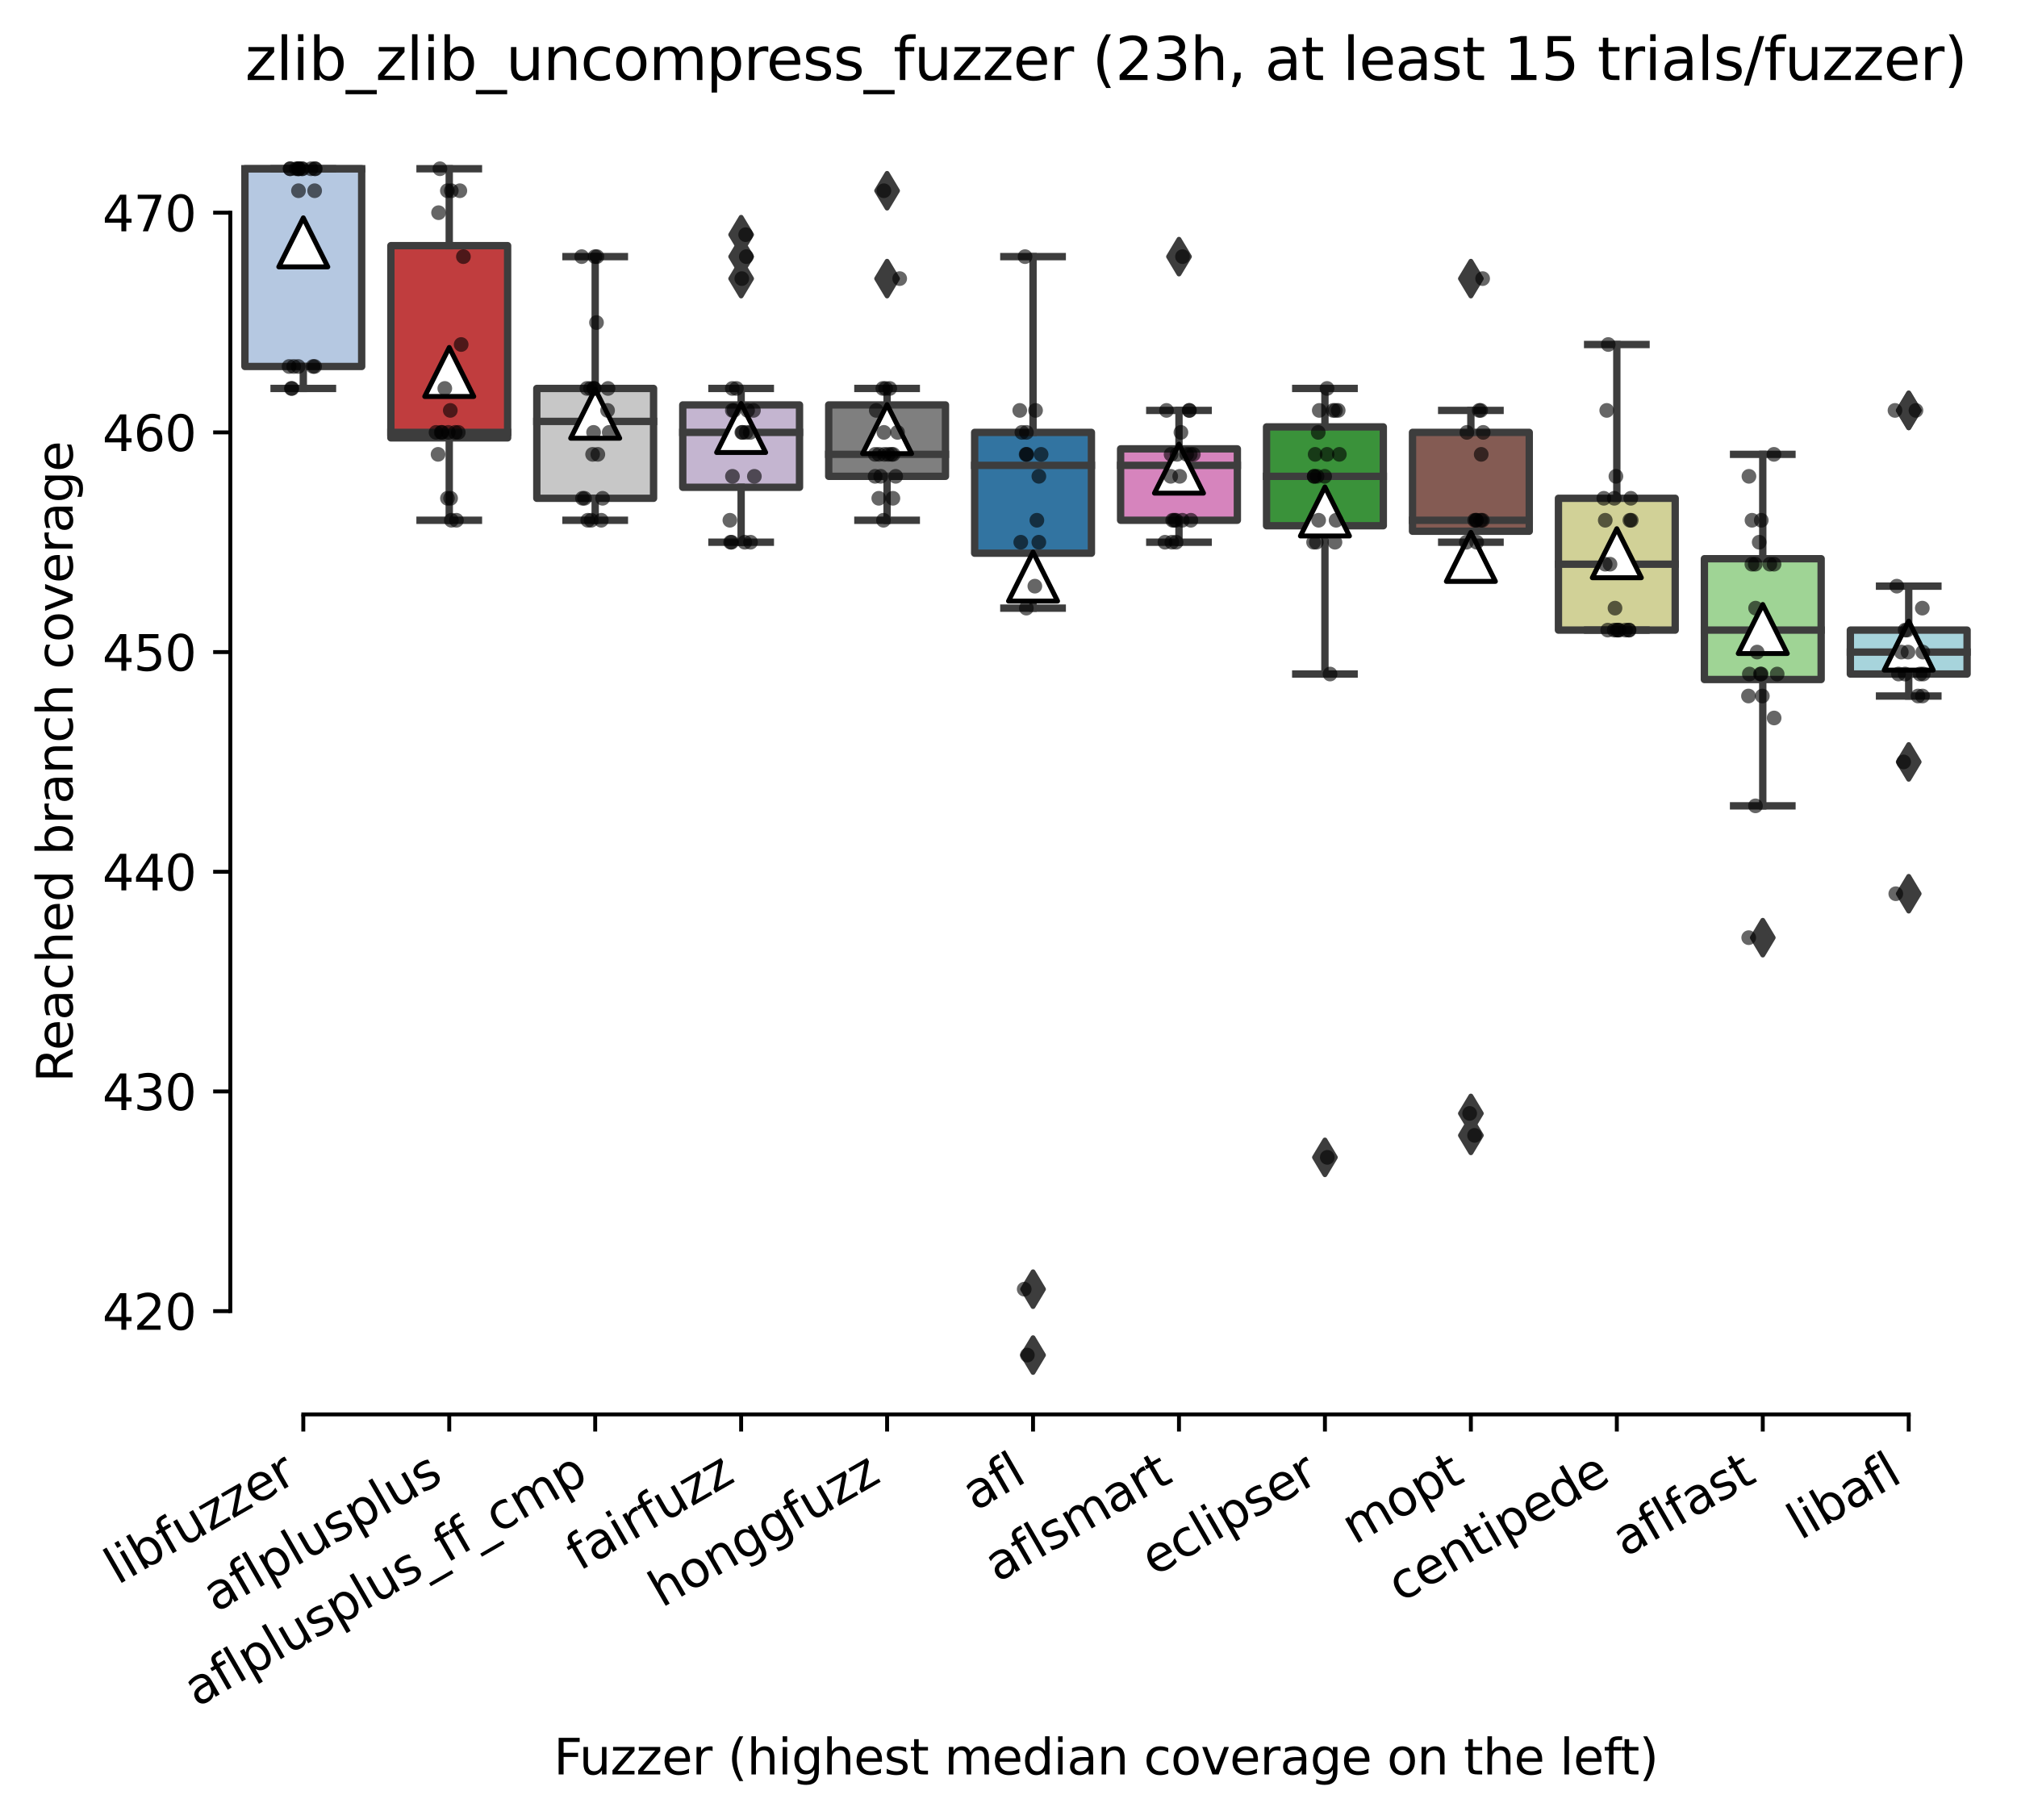 <?xml version="1.0" encoding="utf-8" standalone="no"?>
<!DOCTYPE svg PUBLIC "-//W3C//DTD SVG 1.1//EN"
  "http://www.w3.org/Graphics/SVG/1.1/DTD/svg11.dtd">
<svg xmlns:xlink="http://www.w3.org/1999/xlink" width="411.286pt" height="371.131pt" viewBox="0 0 411.286 371.131" xmlns="http://www.w3.org/2000/svg" version="1.1">
 <defs>
  <style type="text/css">*{stroke-linejoin: round; stroke-linecap: butt}</style>
 </defs>
 <g id="figure_1">
  <g id="patch_1">
   <path d="M 0 371.131 
L 411.286 371.131 
L 411.286 0 
L 0 0 
z
" style="fill: #ffffff"/>
  </g>
  <g id="axes_1">
   <g id="patch_2">
    <path d="M 46.966 288.43 
L 404.086 288.43 
L 404.086 22.318 
L 46.966 22.318 
z
" style="fill: #ffffff"/>
   </g>
   <g id="patch_3">
    <path d="M 49.942 74.734 
L 73.75 74.734 
L 73.75 34.414 
L 49.942 34.414 
L 49.942 74.734 
z
" clip-path="url(#p1da7925ebd)" style="fill: #b5c8e1; stroke: #3d3d3d; stroke-width: 1.5; stroke-linejoin: miter"/>
   </g>
   <g id="patch_4">
    <path d="M 79.702 89.294 
L 103.51 89.294 
L 103.51 50.094 
L 79.702 50.094 
L 79.702 89.294 
z
" clip-path="url(#p1da7925ebd)" style="fill: #c03d3e; stroke: #3d3d3d; stroke-width: 1.5; stroke-linejoin: miter"/>
   </g>
   <g id="patch_5">
    <path d="M 109.462 101.614 
L 133.27 101.614 
L 133.27 79.214 
L 109.462 79.214 
L 109.462 101.614 
z
" clip-path="url(#p1da7925ebd)" style="fill: #c7c7c7; stroke: #3d3d3d; stroke-width: 1.5; stroke-linejoin: miter"/>
   </g>
   <g id="patch_6">
    <path d="M 139.222 99.374 
L 163.03 99.374 
L 163.03 82.574 
L 139.222 82.574 
L 139.222 99.374 
z
" clip-path="url(#p1da7925ebd)" style="fill: #c4b5d0; stroke: #3d3d3d; stroke-width: 1.5; stroke-linejoin: miter"/>
   </g>
   <g id="patch_7">
    <path d="M 168.982 97.134 
L 192.79 97.134 
L 192.79 82.574 
L 168.982 82.574 
L 168.982 97.134 
z
" clip-path="url(#p1da7925ebd)" style="fill: #7f7f7f; stroke: #3d3d3d; stroke-width: 1.5; stroke-linejoin: miter"/>
   </g>
   <g id="patch_8">
    <path d="M 198.742 112.814 
L 222.55 112.814 
L 222.55 88.174 
L 198.742 88.174 
L 198.742 112.814 
z
" clip-path="url(#p1da7925ebd)" style="fill: #3274a1; stroke: #3d3d3d; stroke-width: 1.5; stroke-linejoin: miter"/>
   </g>
   <g id="patch_9">
    <path d="M 228.502 106.094 
L 252.31 106.094 
L 252.31 91.534 
L 228.502 91.534 
L 228.502 106.094 
z
" clip-path="url(#p1da7925ebd)" style="fill: #d684bd; stroke: #3d3d3d; stroke-width: 1.5; stroke-linejoin: miter"/>
   </g>
   <g id="patch_10">
    <path d="M 258.262 107.214 
L 282.07 107.214 
L 282.07 87.054 
L 258.262 87.054 
L 258.262 107.214 
z
" clip-path="url(#p1da7925ebd)" style="fill: #3a923a; stroke: #3d3d3d; stroke-width: 1.5; stroke-linejoin: miter"/>
   </g>
   <g id="patch_11">
    <path d="M 288.022 108.334 
L 311.83 108.334 
L 311.83 88.174 
L 288.022 88.174 
L 288.022 108.334 
z
" clip-path="url(#p1da7925ebd)" style="fill: #845b53; stroke: #3d3d3d; stroke-width: 1.5; stroke-linejoin: miter"/>
   </g>
   <g id="patch_12">
    <path d="M 317.782 128.494 
L 341.59 128.494 
L 341.59 101.614 
L 317.782 101.614 
L 317.782 128.494 
z
" clip-path="url(#p1da7925ebd)" style="fill: #d1d197; stroke: #3d3d3d; stroke-width: 1.5; stroke-linejoin: miter"/>
   </g>
   <g id="patch_13">
    <path d="M 347.542 138.574 
L 371.35 138.574 
L 371.35 113.934 
L 347.542 113.934 
L 347.542 138.574 
z
" clip-path="url(#p1da7925ebd)" style="fill: #9fd495; stroke: #3d3d3d; stroke-width: 1.5; stroke-linejoin: miter"/>
   </g>
   <g id="patch_14">
    <path d="M 377.302 137.454 
L 401.11 137.454 
L 401.11 128.494 
L 377.302 128.494 
L 377.302 137.454 
z
" clip-path="url(#p1da7925ebd)" style="fill: #a7d4dc; stroke: #3d3d3d; stroke-width: 1.5; stroke-linejoin: miter"/>
   </g>
   <g id="matplotlib.axis_1">
    <g id="xtick_1">
     <g id="line2d_1">
      <defs>
       <path id="mfa14748162" d="M 0 0 
L 0 3.5 
" style="stroke: #000000; stroke-width: 0.8"/>
      </defs>
      <g>
       <use xlink:href="#mfa14748162" x="61.846" y="288.43" style="stroke: #000000; stroke-width: 0.8"/>
      </g>
     </g>
     <g id="text_1">
      <!-- libfuzzer -->
      <g transform="translate(23.979 323.272) rotate(-30) scale(0.1 -0.1)">
       <defs>
        <path id="DejaVuSans-6c" d="M 603 4863 
L 1178 4863 
L 1178 0 
L 603 0 
L 603 4863 
z
" transform="scale(0.016)"/>
        <path id="DejaVuSans-69" d="M 603 3500 
L 1178 3500 
L 1178 0 
L 603 0 
L 603 3500 
z
M 603 4863 
L 1178 4863 
L 1178 4134 
L 603 4134 
L 603 4863 
z
" transform="scale(0.016)"/>
        <path id="DejaVuSans-62" d="M 3116 1747 
Q 3116 2381 2855 2742 
Q 2594 3103 2138 3103 
Q 1681 3103 1420 2742 
Q 1159 2381 1159 1747 
Q 1159 1113 1420 752 
Q 1681 391 2138 391 
Q 2594 391 2855 752 
Q 3116 1113 3116 1747 
z
M 1159 2969 
Q 1341 3281 1617 3432 
Q 1894 3584 2278 3584 
Q 2916 3584 3314 3078 
Q 3713 2572 3713 1747 
Q 3713 922 3314 415 
Q 2916 -91 2278 -91 
Q 1894 -91 1617 61 
Q 1341 213 1159 525 
L 1159 0 
L 581 0 
L 581 4863 
L 1159 4863 
L 1159 2969 
z
" transform="scale(0.016)"/>
        <path id="DejaVuSans-66" d="M 2375 4863 
L 2375 4384 
L 1825 4384 
Q 1516 4384 1395 4259 
Q 1275 4134 1275 3809 
L 1275 3500 
L 2222 3500 
L 2222 3053 
L 1275 3053 
L 1275 0 
L 697 0 
L 697 3053 
L 147 3053 
L 147 3500 
L 697 3500 
L 697 3744 
Q 697 4328 969 4595 
Q 1241 4863 1831 4863 
L 2375 4863 
z
" transform="scale(0.016)"/>
        <path id="DejaVuSans-75" d="M 544 1381 
L 544 3500 
L 1119 3500 
L 1119 1403 
Q 1119 906 1312 657 
Q 1506 409 1894 409 
Q 2359 409 2629 706 
Q 2900 1003 2900 1516 
L 2900 3500 
L 3475 3500 
L 3475 0 
L 2900 0 
L 2900 538 
Q 2691 219 2414 64 
Q 2138 -91 1772 -91 
Q 1169 -91 856 284 
Q 544 659 544 1381 
z
M 1991 3584 
L 1991 3584 
z
" transform="scale(0.016)"/>
        <path id="DejaVuSans-7a" d="M 353 3500 
L 3084 3500 
L 3084 2975 
L 922 459 
L 3084 459 
L 3084 0 
L 275 0 
L 275 525 
L 2438 3041 
L 353 3041 
L 353 3500 
z
" transform="scale(0.016)"/>
        <path id="DejaVuSans-65" d="M 3597 1894 
L 3597 1613 
L 953 1613 
Q 991 1019 1311 708 
Q 1631 397 2203 397 
Q 2534 397 2845 478 
Q 3156 559 3463 722 
L 3463 178 
Q 3153 47 2828 -22 
Q 2503 -91 2169 -91 
Q 1331 -91 842 396 
Q 353 884 353 1716 
Q 353 2575 817 3079 
Q 1281 3584 2069 3584 
Q 2775 3584 3186 3129 
Q 3597 2675 3597 1894 
z
M 3022 2063 
Q 3016 2534 2758 2815 
Q 2500 3097 2075 3097 
Q 1594 3097 1305 2825 
Q 1016 2553 972 2059 
L 3022 2063 
z
" transform="scale(0.016)"/>
        <path id="DejaVuSans-72" d="M 2631 2963 
Q 2534 3019 2420 3045 
Q 2306 3072 2169 3072 
Q 1681 3072 1420 2755 
Q 1159 2438 1159 1844 
L 1159 0 
L 581 0 
L 581 3500 
L 1159 3500 
L 1159 2956 
Q 1341 3275 1631 3429 
Q 1922 3584 2338 3584 
Q 2397 3584 2469 3576 
Q 2541 3569 2628 3553 
L 2631 2963 
z
" transform="scale(0.016)"/>
       </defs>
       <use xlink:href="#DejaVuSans-6c"/>
       <use xlink:href="#DejaVuSans-69" x="27.783"/>
       <use xlink:href="#DejaVuSans-62" x="55.566"/>
       <use xlink:href="#DejaVuSans-66" x="119.043"/>
       <use xlink:href="#DejaVuSans-75" x="154.248"/>
       <use xlink:href="#DejaVuSans-7a" x="217.627"/>
       <use xlink:href="#DejaVuSans-7a" x="270.117"/>
       <use xlink:href="#DejaVuSans-65" x="322.607"/>
       <use xlink:href="#DejaVuSans-72" x="384.131"/>
      </g>
     </g>
    </g>
    <g id="xtick_2">
     <g id="line2d_2">
      <g>
       <use xlink:href="#mfa14748162" x="91.606" y="288.43" style="stroke: #000000; stroke-width: 0.8"/>
      </g>
     </g>
     <g id="text_2">
      <!-- aflplusplus -->
      <g transform="translate(43.997 328.897) rotate(-30) scale(0.1 -0.1)">
       <defs>
        <path id="DejaVuSans-61" d="M 2194 1759 
Q 1497 1759 1228 1600 
Q 959 1441 959 1056 
Q 959 750 1161 570 
Q 1363 391 1709 391 
Q 2188 391 2477 730 
Q 2766 1069 2766 1631 
L 2766 1759 
L 2194 1759 
z
M 3341 1997 
L 3341 0 
L 2766 0 
L 2766 531 
Q 2569 213 2275 61 
Q 1981 -91 1556 -91 
Q 1019 -91 701 211 
Q 384 513 384 1019 
Q 384 1609 779 1909 
Q 1175 2209 1959 2209 
L 2766 2209 
L 2766 2266 
Q 2766 2663 2505 2880 
Q 2244 3097 1772 3097 
Q 1472 3097 1187 3025 
Q 903 2953 641 2809 
L 641 3341 
Q 956 3463 1253 3523 
Q 1550 3584 1831 3584 
Q 2591 3584 2966 3190 
Q 3341 2797 3341 1997 
z
" transform="scale(0.016)"/>
        <path id="DejaVuSans-70" d="M 1159 525 
L 1159 -1331 
L 581 -1331 
L 581 3500 
L 1159 3500 
L 1159 2969 
Q 1341 3281 1617 3432 
Q 1894 3584 2278 3584 
Q 2916 3584 3314 3078 
Q 3713 2572 3713 1747 
Q 3713 922 3314 415 
Q 2916 -91 2278 -91 
Q 1894 -91 1617 61 
Q 1341 213 1159 525 
z
M 3116 1747 
Q 3116 2381 2855 2742 
Q 2594 3103 2138 3103 
Q 1681 3103 1420 2742 
Q 1159 2381 1159 1747 
Q 1159 1113 1420 752 
Q 1681 391 2138 391 
Q 2594 391 2855 752 
Q 3116 1113 3116 1747 
z
" transform="scale(0.016)"/>
        <path id="DejaVuSans-73" d="M 2834 3397 
L 2834 2853 
Q 2591 2978 2328 3040 
Q 2066 3103 1784 3103 
Q 1356 3103 1142 2972 
Q 928 2841 928 2578 
Q 928 2378 1081 2264 
Q 1234 2150 1697 2047 
L 1894 2003 
Q 2506 1872 2764 1633 
Q 3022 1394 3022 966 
Q 3022 478 2636 193 
Q 2250 -91 1575 -91 
Q 1294 -91 989 -36 
Q 684 19 347 128 
L 347 722 
Q 666 556 975 473 
Q 1284 391 1588 391 
Q 1994 391 2212 530 
Q 2431 669 2431 922 
Q 2431 1156 2273 1281 
Q 2116 1406 1581 1522 
L 1381 1569 
Q 847 1681 609 1914 
Q 372 2147 372 2553 
Q 372 3047 722 3315 
Q 1072 3584 1716 3584 
Q 2034 3584 2315 3537 
Q 2597 3491 2834 3397 
z
" transform="scale(0.016)"/>
       </defs>
       <use xlink:href="#DejaVuSans-61"/>
       <use xlink:href="#DejaVuSans-66" x="61.279"/>
       <use xlink:href="#DejaVuSans-6c" x="96.484"/>
       <use xlink:href="#DejaVuSans-70" x="124.268"/>
       <use xlink:href="#DejaVuSans-6c" x="187.744"/>
       <use xlink:href="#DejaVuSans-75" x="215.527"/>
       <use xlink:href="#DejaVuSans-73" x="278.906"/>
       <use xlink:href="#DejaVuSans-70" x="331.006"/>
       <use xlink:href="#DejaVuSans-6c" x="394.482"/>
       <use xlink:href="#DejaVuSans-75" x="422.266"/>
       <use xlink:href="#DejaVuSans-73" x="485.645"/>
      </g>
     </g>
    </g>
    <g id="xtick_3">
     <g id="line2d_3">
      <g>
       <use xlink:href="#mfa14748162" x="121.366" y="288.43" style="stroke: #000000; stroke-width: 0.8"/>
      </g>
     </g>
     <g id="text_3">
      <!-- aflplusplus_ff_cmp -->
      <g transform="translate(40.165 348.211) rotate(-30) scale(0.1 -0.1)">
       <defs>
        <path id="DejaVuSans-5f" d="M 3263 -1063 
L 3263 -1509 
L -63 -1509 
L -63 -1063 
L 3263 -1063 
z
" transform="scale(0.016)"/>
        <path id="DejaVuSans-63" d="M 3122 3366 
L 3122 2828 
Q 2878 2963 2633 3030 
Q 2388 3097 2138 3097 
Q 1578 3097 1268 2742 
Q 959 2388 959 1747 
Q 959 1106 1268 751 
Q 1578 397 2138 397 
Q 2388 397 2633 464 
Q 2878 531 3122 666 
L 3122 134 
Q 2881 22 2623 -34 
Q 2366 -91 2075 -91 
Q 1284 -91 818 406 
Q 353 903 353 1747 
Q 353 2603 823 3093 
Q 1294 3584 2113 3584 
Q 2378 3584 2631 3529 
Q 2884 3475 3122 3366 
z
" transform="scale(0.016)"/>
        <path id="DejaVuSans-6d" d="M 3328 2828 
Q 3544 3216 3844 3400 
Q 4144 3584 4550 3584 
Q 5097 3584 5394 3201 
Q 5691 2819 5691 2113 
L 5691 0 
L 5113 0 
L 5113 2094 
Q 5113 2597 4934 2840 
Q 4756 3084 4391 3084 
Q 3944 3084 3684 2787 
Q 3425 2491 3425 1978 
L 3425 0 
L 2847 0 
L 2847 2094 
Q 2847 2600 2669 2842 
Q 2491 3084 2119 3084 
Q 1678 3084 1418 2786 
Q 1159 2488 1159 1978 
L 1159 0 
L 581 0 
L 581 3500 
L 1159 3500 
L 1159 2956 
Q 1356 3278 1631 3431 
Q 1906 3584 2284 3584 
Q 2666 3584 2933 3390 
Q 3200 3197 3328 2828 
z
" transform="scale(0.016)"/>
       </defs>
       <use xlink:href="#DejaVuSans-61"/>
       <use xlink:href="#DejaVuSans-66" x="61.279"/>
       <use xlink:href="#DejaVuSans-6c" x="96.484"/>
       <use xlink:href="#DejaVuSans-70" x="124.268"/>
       <use xlink:href="#DejaVuSans-6c" x="187.744"/>
       <use xlink:href="#DejaVuSans-75" x="215.527"/>
       <use xlink:href="#DejaVuSans-73" x="278.906"/>
       <use xlink:href="#DejaVuSans-70" x="331.006"/>
       <use xlink:href="#DejaVuSans-6c" x="394.482"/>
       <use xlink:href="#DejaVuSans-75" x="422.266"/>
       <use xlink:href="#DejaVuSans-73" x="485.645"/>
       <use xlink:href="#DejaVuSans-5f" x="537.744"/>
       <use xlink:href="#DejaVuSans-66" x="587.744"/>
       <use xlink:href="#DejaVuSans-66" x="622.949"/>
       <use xlink:href="#DejaVuSans-5f" x="658.154"/>
       <use xlink:href="#DejaVuSans-63" x="708.154"/>
       <use xlink:href="#DejaVuSans-6d" x="763.135"/>
       <use xlink:href="#DejaVuSans-70" x="860.547"/>
      </g>
     </g>
    </g>
    <g id="xtick_4">
     <g id="line2d_4">
      <g>
       <use xlink:href="#mfa14748162" x="151.126" y="288.43" style="stroke: #000000; stroke-width: 0.8"/>
      </g>
     </g>
     <g id="text_4">
      <!-- fairfuzz -->
      <g transform="translate(118.136 320.457) rotate(-30) scale(0.1 -0.1)">
       <use xlink:href="#DejaVuSans-66"/>
       <use xlink:href="#DejaVuSans-61" x="35.205"/>
       <use xlink:href="#DejaVuSans-69" x="96.484"/>
       <use xlink:href="#DejaVuSans-72" x="124.268"/>
       <use xlink:href="#DejaVuSans-66" x="165.381"/>
       <use xlink:href="#DejaVuSans-75" x="200.586"/>
       <use xlink:href="#DejaVuSans-7a" x="263.965"/>
       <use xlink:href="#DejaVuSans-7a" x="316.455"/>
      </g>
     </g>
    </g>
    <g id="xtick_5">
     <g id="line2d_5">
      <g>
       <use xlink:href="#mfa14748162" x="180.886" y="288.43" style="stroke: #000000; stroke-width: 0.8"/>
      </g>
     </g>
     <g id="text_5">
      <!-- honggfuzz -->
      <g transform="translate(134.946 327.933) rotate(-30) scale(0.1 -0.1)">
       <defs>
        <path id="DejaVuSans-68" d="M 3513 2113 
L 3513 0 
L 2938 0 
L 2938 2094 
Q 2938 2591 2744 2837 
Q 2550 3084 2163 3084 
Q 1697 3084 1428 2787 
Q 1159 2491 1159 1978 
L 1159 0 
L 581 0 
L 581 4863 
L 1159 4863 
L 1159 2956 
Q 1366 3272 1645 3428 
Q 1925 3584 2291 3584 
Q 2894 3584 3203 3211 
Q 3513 2838 3513 2113 
z
" transform="scale(0.016)"/>
        <path id="DejaVuSans-6f" d="M 1959 3097 
Q 1497 3097 1228 2736 
Q 959 2375 959 1747 
Q 959 1119 1226 758 
Q 1494 397 1959 397 
Q 2419 397 2687 759 
Q 2956 1122 2956 1747 
Q 2956 2369 2687 2733 
Q 2419 3097 1959 3097 
z
M 1959 3584 
Q 2709 3584 3137 3096 
Q 3566 2609 3566 1747 
Q 3566 888 3137 398 
Q 2709 -91 1959 -91 
Q 1206 -91 779 398 
Q 353 888 353 1747 
Q 353 2609 779 3096 
Q 1206 3584 1959 3584 
z
" transform="scale(0.016)"/>
        <path id="DejaVuSans-6e" d="M 3513 2113 
L 3513 0 
L 2938 0 
L 2938 2094 
Q 2938 2591 2744 2837 
Q 2550 3084 2163 3084 
Q 1697 3084 1428 2787 
Q 1159 2491 1159 1978 
L 1159 0 
L 581 0 
L 581 3500 
L 1159 3500 
L 1159 2956 
Q 1366 3272 1645 3428 
Q 1925 3584 2291 3584 
Q 2894 3584 3203 3211 
Q 3513 2838 3513 2113 
z
" transform="scale(0.016)"/>
        <path id="DejaVuSans-67" d="M 2906 1791 
Q 2906 2416 2648 2759 
Q 2391 3103 1925 3103 
Q 1463 3103 1205 2759 
Q 947 2416 947 1791 
Q 947 1169 1205 825 
Q 1463 481 1925 481 
Q 2391 481 2648 825 
Q 2906 1169 2906 1791 
z
M 3481 434 
Q 3481 -459 3084 -895 
Q 2688 -1331 1869 -1331 
Q 1566 -1331 1297 -1286 
Q 1028 -1241 775 -1147 
L 775 -588 
Q 1028 -725 1275 -790 
Q 1522 -856 1778 -856 
Q 2344 -856 2625 -561 
Q 2906 -266 2906 331 
L 2906 616 
Q 2728 306 2450 153 
Q 2172 0 1784 0 
Q 1141 0 747 490 
Q 353 981 353 1791 
Q 353 2603 747 3093 
Q 1141 3584 1784 3584 
Q 2172 3584 2450 3431 
Q 2728 3278 2906 2969 
L 2906 3500 
L 3481 3500 
L 3481 434 
z
" transform="scale(0.016)"/>
       </defs>
       <use xlink:href="#DejaVuSans-68"/>
       <use xlink:href="#DejaVuSans-6f" x="63.379"/>
       <use xlink:href="#DejaVuSans-6e" x="124.561"/>
       <use xlink:href="#DejaVuSans-67" x="187.939"/>
       <use xlink:href="#DejaVuSans-67" x="251.416"/>
       <use xlink:href="#DejaVuSans-66" x="314.893"/>
       <use xlink:href="#DejaVuSans-75" x="350.098"/>
       <use xlink:href="#DejaVuSans-7a" x="413.477"/>
       <use xlink:href="#DejaVuSans-7a" x="465.967"/>
      </g>
     </g>
    </g>
    <g id="xtick_6">
     <g id="line2d_6">
      <g>
       <use xlink:href="#mfa14748162" x="210.646" y="288.43" style="stroke: #000000; stroke-width: 0.8"/>
      </g>
     </g>
     <g id="text_6">
      <!-- afl -->
      <g transform="translate(198.844 308.224) rotate(-30) scale(0.1 -0.1)">
       <use xlink:href="#DejaVuSans-61"/>
       <use xlink:href="#DejaVuSans-66" x="61.279"/>
       <use xlink:href="#DejaVuSans-6c" x="96.484"/>
      </g>
     </g>
    </g>
    <g id="xtick_7">
     <g id="line2d_7">
      <g>
       <use xlink:href="#mfa14748162" x="240.406" y="288.43" style="stroke: #000000; stroke-width: 0.8"/>
      </g>
     </g>
     <g id="text_7">
      <!-- aflsmart -->
      <g transform="translate(203.395 322.779) rotate(-30) scale(0.1 -0.1)">
       <defs>
        <path id="DejaVuSans-74" d="M 1172 4494 
L 1172 3500 
L 2356 3500 
L 2356 3053 
L 1172 3053 
L 1172 1153 
Q 1172 725 1289 603 
Q 1406 481 1766 481 
L 2356 481 
L 2356 0 
L 1766 0 
Q 1100 0 847 248 
Q 594 497 594 1153 
L 594 3053 
L 172 3053 
L 172 3500 
L 594 3500 
L 594 4494 
L 1172 4494 
z
" transform="scale(0.016)"/>
       </defs>
       <use xlink:href="#DejaVuSans-61"/>
       <use xlink:href="#DejaVuSans-66" x="61.279"/>
       <use xlink:href="#DejaVuSans-6c" x="96.484"/>
       <use xlink:href="#DejaVuSans-73" x="124.268"/>
       <use xlink:href="#DejaVuSans-6d" x="176.367"/>
       <use xlink:href="#DejaVuSans-61" x="273.779"/>
       <use xlink:href="#DejaVuSans-72" x="335.059"/>
       <use xlink:href="#DejaVuSans-74" x="376.172"/>
      </g>
     </g>
    </g>
    <g id="xtick_8">
     <g id="line2d_8">
      <g>
       <use xlink:href="#mfa14748162" x="270.166" y="288.43" style="stroke: #000000; stroke-width: 0.8"/>
      </g>
     </g>
     <g id="text_8">
      <!-- eclipser -->
      <g transform="translate(235.325 321.525) rotate(-30) scale(0.1 -0.1)">
       <use xlink:href="#DejaVuSans-65"/>
       <use xlink:href="#DejaVuSans-63" x="61.523"/>
       <use xlink:href="#DejaVuSans-6c" x="116.504"/>
       <use xlink:href="#DejaVuSans-69" x="144.287"/>
       <use xlink:href="#DejaVuSans-70" x="172.07"/>
       <use xlink:href="#DejaVuSans-73" x="235.547"/>
       <use xlink:href="#DejaVuSans-65" x="287.646"/>
       <use xlink:href="#DejaVuSans-72" x="349.17"/>
      </g>
     </g>
    </g>
    <g id="xtick_9">
     <g id="line2d_9">
      <g>
       <use xlink:href="#mfa14748162" x="299.926" y="288.43" style="stroke: #000000; stroke-width: 0.8"/>
      </g>
     </g>
     <g id="text_9">
      <!-- mopt -->
      <g transform="translate(276.258 315.075) rotate(-30) scale(0.1 -0.1)">
       <use xlink:href="#DejaVuSans-6d"/>
       <use xlink:href="#DejaVuSans-6f" x="97.412"/>
       <use xlink:href="#DejaVuSans-70" x="158.594"/>
       <use xlink:href="#DejaVuSans-74" x="222.07"/>
      </g>
     </g>
    </g>
    <g id="xtick_10">
     <g id="line2d_10">
      <g>
       <use xlink:href="#mfa14748162" x="329.686" y="288.43" style="stroke: #000000; stroke-width: 0.8"/>
      </g>
     </g>
     <g id="text_10">
      <!-- centipede -->
      <g transform="translate(285.612 326.856) rotate(-30) scale(0.1 -0.1)">
       <defs>
        <path id="DejaVuSans-64" d="M 2906 2969 
L 2906 4863 
L 3481 4863 
L 3481 0 
L 2906 0 
L 2906 525 
Q 2725 213 2448 61 
Q 2172 -91 1784 -91 
Q 1150 -91 751 415 
Q 353 922 353 1747 
Q 353 2572 751 3078 
Q 1150 3584 1784 3584 
Q 2172 3584 2448 3432 
Q 2725 3281 2906 2969 
z
M 947 1747 
Q 947 1113 1208 752 
Q 1469 391 1925 391 
Q 2381 391 2643 752 
Q 2906 1113 2906 1747 
Q 2906 2381 2643 2742 
Q 2381 3103 1925 3103 
Q 1469 3103 1208 2742 
Q 947 2381 947 1747 
z
" transform="scale(0.016)"/>
       </defs>
       <use xlink:href="#DejaVuSans-63"/>
       <use xlink:href="#DejaVuSans-65" x="54.98"/>
       <use xlink:href="#DejaVuSans-6e" x="116.504"/>
       <use xlink:href="#DejaVuSans-74" x="179.883"/>
       <use xlink:href="#DejaVuSans-69" x="219.092"/>
       <use xlink:href="#DejaVuSans-70" x="246.875"/>
       <use xlink:href="#DejaVuSans-65" x="310.352"/>
       <use xlink:href="#DejaVuSans-64" x="371.875"/>
       <use xlink:href="#DejaVuSans-65" x="435.352"/>
      </g>
     </g>
    </g>
    <g id="xtick_11">
     <g id="line2d_11">
      <g>
       <use xlink:href="#mfa14748162" x="359.446" y="288.43" style="stroke: #000000; stroke-width: 0.8"/>
      </g>
     </g>
     <g id="text_11">
      <!-- aflfast -->
      <g transform="translate(331.382 317.613) rotate(-30) scale(0.1 -0.1)">
       <use xlink:href="#DejaVuSans-61"/>
       <use xlink:href="#DejaVuSans-66" x="61.279"/>
       <use xlink:href="#DejaVuSans-6c" x="96.484"/>
       <use xlink:href="#DejaVuSans-66" x="124.268"/>
       <use xlink:href="#DejaVuSans-61" x="159.473"/>
       <use xlink:href="#DejaVuSans-73" x="220.752"/>
       <use xlink:href="#DejaVuSans-74" x="272.852"/>
      </g>
     </g>
    </g>
    <g id="xtick_12">
     <g id="line2d_12">
      <g>
       <use xlink:href="#mfa14748162" x="389.206" y="288.43" style="stroke: #000000; stroke-width: 0.8"/>
      </g>
     </g>
     <g id="text_12">
      <!-- libafl -->
      <g transform="translate(367.094 314.176) rotate(-30) scale(0.1 -0.1)">
       <use xlink:href="#DejaVuSans-6c"/>
       <use xlink:href="#DejaVuSans-69" x="27.783"/>
       <use xlink:href="#DejaVuSans-62" x="55.566"/>
       <use xlink:href="#DejaVuSans-61" x="119.043"/>
       <use xlink:href="#DejaVuSans-66" x="180.322"/>
       <use xlink:href="#DejaVuSans-6c" x="215.527"/>
      </g>
     </g>
    </g>
    <g id="text_13">
     <!-- Fuzzer (highest median coverage on the left) -->
     <g transform="translate(112.908 361.852) scale(0.1 -0.1)">
      <defs>
       <path id="DejaVuSans-46" d="M 628 4666 
L 3309 4666 
L 3309 4134 
L 1259 4134 
L 1259 2759 
L 3109 2759 
L 3109 2228 
L 1259 2228 
L 1259 0 
L 628 0 
L 628 4666 
z
" transform="scale(0.016)"/>
       <path id="DejaVuSans-20" transform="scale(0.016)"/>
       <path id="DejaVuSans-28" d="M 1984 4856 
Q 1566 4138 1362 3434 
Q 1159 2731 1159 2009 
Q 1159 1288 1364 580 
Q 1569 -128 1984 -844 
L 1484 -844 
Q 1016 -109 783 600 
Q 550 1309 550 2009 
Q 550 2706 781 3412 
Q 1013 4119 1484 4856 
L 1984 4856 
z
" transform="scale(0.016)"/>
       <path id="DejaVuSans-76" d="M 191 3500 
L 800 3500 
L 1894 563 
L 2988 3500 
L 3597 3500 
L 2284 0 
L 1503 0 
L 191 3500 
z
" transform="scale(0.016)"/>
       <path id="DejaVuSans-29" d="M 513 4856 
L 1013 4856 
Q 1481 4119 1714 3412 
Q 1947 2706 1947 2009 
Q 1947 1309 1714 600 
Q 1481 -109 1013 -844 
L 513 -844 
Q 928 -128 1133 580 
Q 1338 1288 1338 2009 
Q 1338 2731 1133 3434 
Q 928 4138 513 4856 
z
" transform="scale(0.016)"/>
      </defs>
      <use xlink:href="#DejaVuSans-46"/>
      <use xlink:href="#DejaVuSans-75" x="52.02"/>
      <use xlink:href="#DejaVuSans-7a" x="115.398"/>
      <use xlink:href="#DejaVuSans-7a" x="167.889"/>
      <use xlink:href="#DejaVuSans-65" x="220.379"/>
      <use xlink:href="#DejaVuSans-72" x="281.902"/>
      <use xlink:href="#DejaVuSans-20" x="323.016"/>
      <use xlink:href="#DejaVuSans-28" x="354.803"/>
      <use xlink:href="#DejaVuSans-68" x="393.816"/>
      <use xlink:href="#DejaVuSans-69" x="457.195"/>
      <use xlink:href="#DejaVuSans-67" x="484.979"/>
      <use xlink:href="#DejaVuSans-68" x="548.455"/>
      <use xlink:href="#DejaVuSans-65" x="611.834"/>
      <use xlink:href="#DejaVuSans-73" x="673.357"/>
      <use xlink:href="#DejaVuSans-74" x="725.457"/>
      <use xlink:href="#DejaVuSans-20" x="764.666"/>
      <use xlink:href="#DejaVuSans-6d" x="796.453"/>
      <use xlink:href="#DejaVuSans-65" x="893.865"/>
      <use xlink:href="#DejaVuSans-64" x="955.389"/>
      <use xlink:href="#DejaVuSans-69" x="1018.865"/>
      <use xlink:href="#DejaVuSans-61" x="1046.648"/>
      <use xlink:href="#DejaVuSans-6e" x="1107.928"/>
      <use xlink:href="#DejaVuSans-20" x="1171.307"/>
      <use xlink:href="#DejaVuSans-63" x="1203.094"/>
      <use xlink:href="#DejaVuSans-6f" x="1258.074"/>
      <use xlink:href="#DejaVuSans-76" x="1319.256"/>
      <use xlink:href="#DejaVuSans-65" x="1378.436"/>
      <use xlink:href="#DejaVuSans-72" x="1439.959"/>
      <use xlink:href="#DejaVuSans-61" x="1481.072"/>
      <use xlink:href="#DejaVuSans-67" x="1542.352"/>
      <use xlink:href="#DejaVuSans-65" x="1605.828"/>
      <use xlink:href="#DejaVuSans-20" x="1667.352"/>
      <use xlink:href="#DejaVuSans-6f" x="1699.139"/>
      <use xlink:href="#DejaVuSans-6e" x="1760.32"/>
      <use xlink:href="#DejaVuSans-20" x="1823.699"/>
      <use xlink:href="#DejaVuSans-74" x="1855.486"/>
      <use xlink:href="#DejaVuSans-68" x="1894.695"/>
      <use xlink:href="#DejaVuSans-65" x="1958.074"/>
      <use xlink:href="#DejaVuSans-20" x="2019.598"/>
      <use xlink:href="#DejaVuSans-6c" x="2051.385"/>
      <use xlink:href="#DejaVuSans-65" x="2079.168"/>
      <use xlink:href="#DejaVuSans-66" x="2140.691"/>
      <use xlink:href="#DejaVuSans-74" x="2174.146"/>
      <use xlink:href="#DejaVuSans-29" x="2213.355"/>
     </g>
    </g>
   </g>
   <g id="matplotlib.axis_2">
    <g id="ytick_1">
     <g id="line2d_13">
      <defs>
       <path id="m1417208474" d="M 0 0 
L -3.5 0 
" style="stroke: #000000; stroke-width: 0.8"/>
      </defs>
      <g>
       <use xlink:href="#m1417208474" x="46.966" y="267.374" style="stroke: #000000; stroke-width: 0.8"/>
      </g>
     </g>
     <g id="text_14">
      <!-- 420 -->
      <g transform="translate(20.878 271.173) scale(0.1 -0.1)">
       <defs>
        <path id="DejaVuSans-34" d="M 2419 4116 
L 825 1625 
L 2419 1625 
L 2419 4116 
z
M 2253 4666 
L 3047 4666 
L 3047 1625 
L 3713 1625 
L 3713 1100 
L 3047 1100 
L 3047 0 
L 2419 0 
L 2419 1100 
L 313 1100 
L 313 1709 
L 2253 4666 
z
" transform="scale(0.016)"/>
        <path id="DejaVuSans-32" d="M 1228 531 
L 3431 531 
L 3431 0 
L 469 0 
L 469 531 
Q 828 903 1448 1529 
Q 2069 2156 2228 2338 
Q 2531 2678 2651 2914 
Q 2772 3150 2772 3378 
Q 2772 3750 2511 3984 
Q 2250 4219 1831 4219 
Q 1534 4219 1204 4116 
Q 875 4013 500 3803 
L 500 4441 
Q 881 4594 1212 4672 
Q 1544 4750 1819 4750 
Q 2544 4750 2975 4387 
Q 3406 4025 3406 3419 
Q 3406 3131 3298 2873 
Q 3191 2616 2906 2266 
Q 2828 2175 2409 1742 
Q 1991 1309 1228 531 
z
" transform="scale(0.016)"/>
        <path id="DejaVuSans-30" d="M 2034 4250 
Q 1547 4250 1301 3770 
Q 1056 3291 1056 2328 
Q 1056 1369 1301 889 
Q 1547 409 2034 409 
Q 2525 409 2770 889 
Q 3016 1369 3016 2328 
Q 3016 3291 2770 3770 
Q 2525 4250 2034 4250 
z
M 2034 4750 
Q 2819 4750 3233 4129 
Q 3647 3509 3647 2328 
Q 3647 1150 3233 529 
Q 2819 -91 2034 -91 
Q 1250 -91 836 529 
Q 422 1150 422 2328 
Q 422 3509 836 4129 
Q 1250 4750 2034 4750 
z
" transform="scale(0.016)"/>
       </defs>
       <use xlink:href="#DejaVuSans-34"/>
       <use xlink:href="#DejaVuSans-32" x="63.623"/>
       <use xlink:href="#DejaVuSans-30" x="127.246"/>
      </g>
     </g>
    </g>
    <g id="ytick_2">
     <g id="line2d_14">
      <g>
       <use xlink:href="#m1417208474" x="46.966" y="222.574" style="stroke: #000000; stroke-width: 0.8"/>
      </g>
     </g>
     <g id="text_15">
      <!-- 430 -->
      <g transform="translate(20.878 226.373) scale(0.1 -0.1)">
       <defs>
        <path id="DejaVuSans-33" d="M 2597 2516 
Q 3050 2419 3304 2112 
Q 3559 1806 3559 1356 
Q 3559 666 3084 287 
Q 2609 -91 1734 -91 
Q 1441 -91 1130 -33 
Q 819 25 488 141 
L 488 750 
Q 750 597 1062 519 
Q 1375 441 1716 441 
Q 2309 441 2620 675 
Q 2931 909 2931 1356 
Q 2931 1769 2642 2001 
Q 2353 2234 1838 2234 
L 1294 2234 
L 1294 2753 
L 1863 2753 
Q 2328 2753 2575 2939 
Q 2822 3125 2822 3475 
Q 2822 3834 2567 4026 
Q 2313 4219 1838 4219 
Q 1578 4219 1281 4162 
Q 984 4106 628 3988 
L 628 4550 
Q 988 4650 1302 4700 
Q 1616 4750 1894 4750 
Q 2613 4750 3031 4423 
Q 3450 4097 3450 3541 
Q 3450 3153 3228 2886 
Q 3006 2619 2597 2516 
z
" transform="scale(0.016)"/>
       </defs>
       <use xlink:href="#DejaVuSans-34"/>
       <use xlink:href="#DejaVuSans-33" x="63.623"/>
       <use xlink:href="#DejaVuSans-30" x="127.246"/>
      </g>
     </g>
    </g>
    <g id="ytick_3">
     <g id="line2d_15">
      <g>
       <use xlink:href="#m1417208474" x="46.966" y="177.774" style="stroke: #000000; stroke-width: 0.8"/>
      </g>
     </g>
     <g id="text_16">
      <!-- 440 -->
      <g transform="translate(20.878 181.573) scale(0.1 -0.1)">
       <use xlink:href="#DejaVuSans-34"/>
       <use xlink:href="#DejaVuSans-34" x="63.623"/>
       <use xlink:href="#DejaVuSans-30" x="127.246"/>
      </g>
     </g>
    </g>
    <g id="ytick_4">
     <g id="line2d_16">
      <g>
       <use xlink:href="#m1417208474" x="46.966" y="132.974" style="stroke: #000000; stroke-width: 0.8"/>
      </g>
     </g>
     <g id="text_17">
      <!-- 450 -->
      <g transform="translate(20.878 136.773) scale(0.1 -0.1)">
       <defs>
        <path id="DejaVuSans-35" d="M 691 4666 
L 3169 4666 
L 3169 4134 
L 1269 4134 
L 1269 2991 
Q 1406 3038 1543 3061 
Q 1681 3084 1819 3084 
Q 2600 3084 3056 2656 
Q 3513 2228 3513 1497 
Q 3513 744 3044 326 
Q 2575 -91 1722 -91 
Q 1428 -91 1123 -41 
Q 819 9 494 109 
L 494 744 
Q 775 591 1075 516 
Q 1375 441 1709 441 
Q 2250 441 2565 725 
Q 2881 1009 2881 1497 
Q 2881 1984 2565 2268 
Q 2250 2553 1709 2553 
Q 1456 2553 1204 2497 
Q 953 2441 691 2322 
L 691 4666 
z
" transform="scale(0.016)"/>
       </defs>
       <use xlink:href="#DejaVuSans-34"/>
       <use xlink:href="#DejaVuSans-35" x="63.623"/>
       <use xlink:href="#DejaVuSans-30" x="127.246"/>
      </g>
     </g>
    </g>
    <g id="ytick_5">
     <g id="line2d_17">
      <g>
       <use xlink:href="#m1417208474" x="46.966" y="88.174" style="stroke: #000000; stroke-width: 0.8"/>
      </g>
     </g>
     <g id="text_18">
      <!-- 460 -->
      <g transform="translate(20.878 91.973) scale(0.1 -0.1)">
       <defs>
        <path id="DejaVuSans-36" d="M 2113 2584 
Q 1688 2584 1439 2293 
Q 1191 2003 1191 1497 
Q 1191 994 1439 701 
Q 1688 409 2113 409 
Q 2538 409 2786 701 
Q 3034 994 3034 1497 
Q 3034 2003 2786 2293 
Q 2538 2584 2113 2584 
z
M 3366 4563 
L 3366 3988 
Q 3128 4100 2886 4159 
Q 2644 4219 2406 4219 
Q 1781 4219 1451 3797 
Q 1122 3375 1075 2522 
Q 1259 2794 1537 2939 
Q 1816 3084 2150 3084 
Q 2853 3084 3261 2657 
Q 3669 2231 3669 1497 
Q 3669 778 3244 343 
Q 2819 -91 2113 -91 
Q 1303 -91 875 529 
Q 447 1150 447 2328 
Q 447 3434 972 4092 
Q 1497 4750 2381 4750 
Q 2619 4750 2861 4703 
Q 3103 4656 3366 4563 
z
" transform="scale(0.016)"/>
       </defs>
       <use xlink:href="#DejaVuSans-34"/>
       <use xlink:href="#DejaVuSans-36" x="63.623"/>
       <use xlink:href="#DejaVuSans-30" x="127.246"/>
      </g>
     </g>
    </g>
    <g id="ytick_6">
     <g id="line2d_18">
      <g>
       <use xlink:href="#m1417208474" x="46.966" y="43.374" style="stroke: #000000; stroke-width: 0.8"/>
      </g>
     </g>
     <g id="text_19">
      <!-- 470 -->
      <g transform="translate(20.878 47.173) scale(0.1 -0.1)">
       <defs>
        <path id="DejaVuSans-37" d="M 525 4666 
L 3525 4666 
L 3525 4397 
L 1831 0 
L 1172 0 
L 2766 4134 
L 525 4134 
L 525 4666 
z
" transform="scale(0.016)"/>
       </defs>
       <use xlink:href="#DejaVuSans-34"/>
       <use xlink:href="#DejaVuSans-37" x="63.623"/>
       <use xlink:href="#DejaVuSans-30" x="127.246"/>
      </g>
     </g>
    </g>
    <g id="text_20">
     <!-- Reached branch coverage -->
     <g transform="translate(14.798 220.706) rotate(-90) scale(0.1 -0.1)">
      <defs>
       <path id="DejaVuSans-52" d="M 2841 2188 
Q 3044 2119 3236 1894 
Q 3428 1669 3622 1275 
L 4263 0 
L 3584 0 
L 2988 1197 
Q 2756 1666 2539 1819 
Q 2322 1972 1947 1972 
L 1259 1972 
L 1259 0 
L 628 0 
L 628 4666 
L 2053 4666 
Q 2853 4666 3247 4331 
Q 3641 3997 3641 3322 
Q 3641 2881 3436 2590 
Q 3231 2300 2841 2188 
z
M 1259 4147 
L 1259 2491 
L 2053 2491 
Q 2509 2491 2742 2702 
Q 2975 2913 2975 3322 
Q 2975 3731 2742 3939 
Q 2509 4147 2053 4147 
L 1259 4147 
z
" transform="scale(0.016)"/>
      </defs>
      <use xlink:href="#DejaVuSans-52"/>
      <use xlink:href="#DejaVuSans-65" x="64.982"/>
      <use xlink:href="#DejaVuSans-61" x="126.506"/>
      <use xlink:href="#DejaVuSans-63" x="187.785"/>
      <use xlink:href="#DejaVuSans-68" x="242.766"/>
      <use xlink:href="#DejaVuSans-65" x="306.145"/>
      <use xlink:href="#DejaVuSans-64" x="367.668"/>
      <use xlink:href="#DejaVuSans-20" x="431.145"/>
      <use xlink:href="#DejaVuSans-62" x="462.932"/>
      <use xlink:href="#DejaVuSans-72" x="526.408"/>
      <use xlink:href="#DejaVuSans-61" x="567.521"/>
      <use xlink:href="#DejaVuSans-6e" x="628.801"/>
      <use xlink:href="#DejaVuSans-63" x="692.18"/>
      <use xlink:href="#DejaVuSans-68" x="747.16"/>
      <use xlink:href="#DejaVuSans-20" x="810.539"/>
      <use xlink:href="#DejaVuSans-63" x="842.326"/>
      <use xlink:href="#DejaVuSans-6f" x="897.307"/>
      <use xlink:href="#DejaVuSans-76" x="958.488"/>
      <use xlink:href="#DejaVuSans-65" x="1017.668"/>
      <use xlink:href="#DejaVuSans-72" x="1079.191"/>
      <use xlink:href="#DejaVuSans-61" x="1120.305"/>
      <use xlink:href="#DejaVuSans-67" x="1181.584"/>
      <use xlink:href="#DejaVuSans-65" x="1245.061"/>
     </g>
    </g>
   </g>
   <g id="line2d_19">
    <path d="M 61.846 74.734 
L 61.846 79.214 
" clip-path="url(#p1da7925ebd)" style="fill: none; stroke: #3d3d3d; stroke-width: 1.5; stroke-linecap: square"/>
   </g>
   <g id="line2d_20">
    <path d="M 61.846 34.414 
L 61.846 34.414 
" clip-path="url(#p1da7925ebd)" style="fill: none; stroke: #3d3d3d; stroke-width: 1.5; stroke-linecap: square"/>
   </g>
   <g id="line2d_21">
    <path d="M 55.894 79.214 
L 67.798 79.214 
" clip-path="url(#p1da7925ebd)" style="fill: none; stroke: #3d3d3d; stroke-width: 1.5; stroke-linecap: square"/>
   </g>
   <g id="line2d_22">
    <path d="M 55.894 34.414 
L 67.798 34.414 
" clip-path="url(#p1da7925ebd)" style="fill: none; stroke: #3d3d3d; stroke-width: 1.5; stroke-linecap: square"/>
   </g>
   <g id="line2d_23"/>
   <g id="line2d_24">
    <path d="M 91.606 89.294 
L 91.606 106.094 
" clip-path="url(#p1da7925ebd)" style="fill: none; stroke: #3d3d3d; stroke-width: 1.5; stroke-linecap: square"/>
   </g>
   <g id="line2d_25">
    <path d="M 91.606 50.094 
L 91.606 34.414 
" clip-path="url(#p1da7925ebd)" style="fill: none; stroke: #3d3d3d; stroke-width: 1.5; stroke-linecap: square"/>
   </g>
   <g id="line2d_26">
    <path d="M 85.654 106.094 
L 97.558 106.094 
" clip-path="url(#p1da7925ebd)" style="fill: none; stroke: #3d3d3d; stroke-width: 1.5; stroke-linecap: square"/>
   </g>
   <g id="line2d_27">
    <path d="M 85.654 34.414 
L 97.558 34.414 
" clip-path="url(#p1da7925ebd)" style="fill: none; stroke: #3d3d3d; stroke-width: 1.5; stroke-linecap: square"/>
   </g>
   <g id="line2d_28"/>
   <g id="line2d_29">
    <path d="M 121.366 101.614 
L 121.366 106.094 
" clip-path="url(#p1da7925ebd)" style="fill: none; stroke: #3d3d3d; stroke-width: 1.5; stroke-linecap: square"/>
   </g>
   <g id="line2d_30">
    <path d="M 121.366 79.214 
L 121.366 52.334 
" clip-path="url(#p1da7925ebd)" style="fill: none; stroke: #3d3d3d; stroke-width: 1.5; stroke-linecap: square"/>
   </g>
   <g id="line2d_31">
    <path d="M 115.414 106.094 
L 127.318 106.094 
" clip-path="url(#p1da7925ebd)" style="fill: none; stroke: #3d3d3d; stroke-width: 1.5; stroke-linecap: square"/>
   </g>
   <g id="line2d_32">
    <path d="M 115.414 52.334 
L 127.318 52.334 
" clip-path="url(#p1da7925ebd)" style="fill: none; stroke: #3d3d3d; stroke-width: 1.5; stroke-linecap: square"/>
   </g>
   <g id="line2d_33"/>
   <g id="line2d_34">
    <path d="M 151.126 99.374 
L 151.126 110.574 
" clip-path="url(#p1da7925ebd)" style="fill: none; stroke: #3d3d3d; stroke-width: 1.5; stroke-linecap: square"/>
   </g>
   <g id="line2d_35">
    <path d="M 151.126 82.574 
L 151.126 79.214 
" clip-path="url(#p1da7925ebd)" style="fill: none; stroke: #3d3d3d; stroke-width: 1.5; stroke-linecap: square"/>
   </g>
   <g id="line2d_36">
    <path d="M 145.174 110.574 
L 157.078 110.574 
" clip-path="url(#p1da7925ebd)" style="fill: none; stroke: #3d3d3d; stroke-width: 1.5; stroke-linecap: square"/>
   </g>
   <g id="line2d_37">
    <path d="M 145.174 79.214 
L 157.078 79.214 
" clip-path="url(#p1da7925ebd)" style="fill: none; stroke: #3d3d3d; stroke-width: 1.5; stroke-linecap: square"/>
   </g>
   <g id="line2d_38">
    <defs>
     <path id="m7233b0c504" d="M -0 3.536 
L 2.121 0 
L -0 -3.536 
L -2.121 -0 
z
" style="stroke: #3d3d3d; stroke-linejoin: miter"/>
    </defs>
    <g clip-path="url(#p1da7925ebd)">
     <use xlink:href="#m7233b0c504" x="151.126" y="56.814" style="fill: #3d3d3d; stroke: #3d3d3d; stroke-linejoin: miter"/>
     <use xlink:href="#m7233b0c504" x="151.126" y="47.854" style="fill: #3d3d3d; stroke: #3d3d3d; stroke-linejoin: miter"/>
     <use xlink:href="#m7233b0c504" x="151.126" y="52.334" style="fill: #3d3d3d; stroke: #3d3d3d; stroke-linejoin: miter"/>
    </g>
   </g>
   <g id="line2d_39">
    <path d="M 180.886 97.134 
L 180.886 106.094 
" clip-path="url(#p1da7925ebd)" style="fill: none; stroke: #3d3d3d; stroke-width: 1.5; stroke-linecap: square"/>
   </g>
   <g id="line2d_40">
    <path d="M 180.886 82.574 
L 180.886 79.214 
" clip-path="url(#p1da7925ebd)" style="fill: none; stroke: #3d3d3d; stroke-width: 1.5; stroke-linecap: square"/>
   </g>
   <g id="line2d_41">
    <path d="M 174.934 106.094 
L 186.838 106.094 
" clip-path="url(#p1da7925ebd)" style="fill: none; stroke: #3d3d3d; stroke-width: 1.5; stroke-linecap: square"/>
   </g>
   <g id="line2d_42">
    <path d="M 174.934 79.214 
L 186.838 79.214 
" clip-path="url(#p1da7925ebd)" style="fill: none; stroke: #3d3d3d; stroke-width: 1.5; stroke-linecap: square"/>
   </g>
   <g id="line2d_43">
    <g clip-path="url(#p1da7925ebd)">
     <use xlink:href="#m7233b0c504" x="180.886" y="38.894" style="fill: #3d3d3d; stroke: #3d3d3d; stroke-linejoin: miter"/>
     <use xlink:href="#m7233b0c504" x="180.886" y="56.814" style="fill: #3d3d3d; stroke: #3d3d3d; stroke-linejoin: miter"/>
    </g>
   </g>
   <g id="line2d_44">
    <path d="M 210.646 112.814 
L 210.646 124.014 
" clip-path="url(#p1da7925ebd)" style="fill: none; stroke: #3d3d3d; stroke-width: 1.5; stroke-linecap: square"/>
   </g>
   <g id="line2d_45">
    <path d="M 210.646 88.174 
L 210.646 52.334 
" clip-path="url(#p1da7925ebd)" style="fill: none; stroke: #3d3d3d; stroke-width: 1.5; stroke-linecap: square"/>
   </g>
   <g id="line2d_46">
    <path d="M 204.694 124.014 
L 216.598 124.014 
" clip-path="url(#p1da7925ebd)" style="fill: none; stroke: #3d3d3d; stroke-width: 1.5; stroke-linecap: square"/>
   </g>
   <g id="line2d_47">
    <path d="M 204.694 52.334 
L 216.598 52.334 
" clip-path="url(#p1da7925ebd)" style="fill: none; stroke: #3d3d3d; stroke-width: 1.5; stroke-linecap: square"/>
   </g>
   <g id="line2d_48">
    <g clip-path="url(#p1da7925ebd)">
     <use xlink:href="#m7233b0c504" x="210.646" y="276.334" style="fill: #3d3d3d; stroke: #3d3d3d; stroke-linejoin: miter"/>
     <use xlink:href="#m7233b0c504" x="210.646" y="262.894" style="fill: #3d3d3d; stroke: #3d3d3d; stroke-linejoin: miter"/>
    </g>
   </g>
   <g id="line2d_49">
    <path d="M 240.406 106.094 
L 240.406 110.574 
" clip-path="url(#p1da7925ebd)" style="fill: none; stroke: #3d3d3d; stroke-width: 1.5; stroke-linecap: square"/>
   </g>
   <g id="line2d_50">
    <path d="M 240.406 91.534 
L 240.406 83.694 
" clip-path="url(#p1da7925ebd)" style="fill: none; stroke: #3d3d3d; stroke-width: 1.5; stroke-linecap: square"/>
   </g>
   <g id="line2d_51">
    <path d="M 234.454 110.574 
L 246.358 110.574 
" clip-path="url(#p1da7925ebd)" style="fill: none; stroke: #3d3d3d; stroke-width: 1.5; stroke-linecap: square"/>
   </g>
   <g id="line2d_52">
    <path d="M 234.454 83.694 
L 246.358 83.694 
" clip-path="url(#p1da7925ebd)" style="fill: none; stroke: #3d3d3d; stroke-width: 1.5; stroke-linecap: square"/>
   </g>
   <g id="line2d_53">
    <g clip-path="url(#p1da7925ebd)">
     <use xlink:href="#m7233b0c504" x="240.406" y="52.334" style="fill: #3d3d3d; stroke: #3d3d3d; stroke-linejoin: miter"/>
    </g>
   </g>
   <g id="line2d_54">
    <path d="M 270.166 107.214 
L 270.166 137.454 
" clip-path="url(#p1da7925ebd)" style="fill: none; stroke: #3d3d3d; stroke-width: 1.5; stroke-linecap: square"/>
   </g>
   <g id="line2d_55">
    <path d="M 270.166 87.054 
L 270.166 79.214 
" clip-path="url(#p1da7925ebd)" style="fill: none; stroke: #3d3d3d; stroke-width: 1.5; stroke-linecap: square"/>
   </g>
   <g id="line2d_56">
    <path d="M 264.214 137.454 
L 276.118 137.454 
" clip-path="url(#p1da7925ebd)" style="fill: none; stroke: #3d3d3d; stroke-width: 1.5; stroke-linecap: square"/>
   </g>
   <g id="line2d_57">
    <path d="M 264.214 79.214 
L 276.118 79.214 
" clip-path="url(#p1da7925ebd)" style="fill: none; stroke: #3d3d3d; stroke-width: 1.5; stroke-linecap: square"/>
   </g>
   <g id="line2d_58">
    <g clip-path="url(#p1da7925ebd)">
     <use xlink:href="#m7233b0c504" x="270.166" y="236.014" style="fill: #3d3d3d; stroke: #3d3d3d; stroke-linejoin: miter"/>
    </g>
   </g>
   <g id="line2d_59">
    <path d="M 299.926 108.334 
L 299.926 110.574 
" clip-path="url(#p1da7925ebd)" style="fill: none; stroke: #3d3d3d; stroke-width: 1.5; stroke-linecap: square"/>
   </g>
   <g id="line2d_60">
    <path d="M 299.926 88.174 
L 299.926 83.694 
" clip-path="url(#p1da7925ebd)" style="fill: none; stroke: #3d3d3d; stroke-width: 1.5; stroke-linecap: square"/>
   </g>
   <g id="line2d_61">
    <path d="M 293.974 110.574 
L 305.878 110.574 
" clip-path="url(#p1da7925ebd)" style="fill: none; stroke: #3d3d3d; stroke-width: 1.5; stroke-linecap: square"/>
   </g>
   <g id="line2d_62">
    <path d="M 293.974 83.694 
L 305.878 83.694 
" clip-path="url(#p1da7925ebd)" style="fill: none; stroke: #3d3d3d; stroke-width: 1.5; stroke-linecap: square"/>
   </g>
   <g id="line2d_63">
    <g clip-path="url(#p1da7925ebd)">
     <use xlink:href="#m7233b0c504" x="299.926" y="227.054" style="fill: #3d3d3d; stroke: #3d3d3d; stroke-linejoin: miter"/>
     <use xlink:href="#m7233b0c504" x="299.926" y="231.534" style="fill: #3d3d3d; stroke: #3d3d3d; stroke-linejoin: miter"/>
     <use xlink:href="#m7233b0c504" x="299.926" y="56.814" style="fill: #3d3d3d; stroke: #3d3d3d; stroke-linejoin: miter"/>
    </g>
   </g>
   <g id="line2d_64">
    <path d="M 329.686 128.494 
L 329.686 128.494 
" clip-path="url(#p1da7925ebd)" style="fill: none; stroke: #3d3d3d; stroke-width: 1.5; stroke-linecap: square"/>
   </g>
   <g id="line2d_65">
    <path d="M 329.686 101.614 
L 329.686 70.254 
" clip-path="url(#p1da7925ebd)" style="fill: none; stroke: #3d3d3d; stroke-width: 1.5; stroke-linecap: square"/>
   </g>
   <g id="line2d_66">
    <path d="M 323.734 128.494 
L 335.638 128.494 
" clip-path="url(#p1da7925ebd)" style="fill: none; stroke: #3d3d3d; stroke-width: 1.5; stroke-linecap: square"/>
   </g>
   <g id="line2d_67">
    <path d="M 323.734 70.254 
L 335.638 70.254 
" clip-path="url(#p1da7925ebd)" style="fill: none; stroke: #3d3d3d; stroke-width: 1.5; stroke-linecap: square"/>
   </g>
   <g id="line2d_68"/>
   <g id="line2d_69">
    <path d="M 359.446 138.574 
L 359.446 164.334 
" clip-path="url(#p1da7925ebd)" style="fill: none; stroke: #3d3d3d; stroke-width: 1.5; stroke-linecap: square"/>
   </g>
   <g id="line2d_70">
    <path d="M 359.446 113.934 
L 359.446 92.654 
" clip-path="url(#p1da7925ebd)" style="fill: none; stroke: #3d3d3d; stroke-width: 1.5; stroke-linecap: square"/>
   </g>
   <g id="line2d_71">
    <path d="M 353.494 164.334 
L 365.398 164.334 
" clip-path="url(#p1da7925ebd)" style="fill: none; stroke: #3d3d3d; stroke-width: 1.5; stroke-linecap: square"/>
   </g>
   <g id="line2d_72">
    <path d="M 353.494 92.654 
L 365.398 92.654 
" clip-path="url(#p1da7925ebd)" style="fill: none; stroke: #3d3d3d; stroke-width: 1.5; stroke-linecap: square"/>
   </g>
   <g id="line2d_73">
    <g clip-path="url(#p1da7925ebd)">
     <use xlink:href="#m7233b0c504" x="359.446" y="191.214" style="fill: #3d3d3d; stroke: #3d3d3d; stroke-linejoin: miter"/>
    </g>
   </g>
   <g id="line2d_74">
    <path d="M 389.206 137.454 
L 389.206 141.934 
" clip-path="url(#p1da7925ebd)" style="fill: none; stroke: #3d3d3d; stroke-width: 1.5; stroke-linecap: square"/>
   </g>
   <g id="line2d_75">
    <path d="M 389.206 128.494 
L 389.206 119.534 
" clip-path="url(#p1da7925ebd)" style="fill: none; stroke: #3d3d3d; stroke-width: 1.5; stroke-linecap: square"/>
   </g>
   <g id="line2d_76">
    <path d="M 383.254 141.934 
L 395.158 141.934 
" clip-path="url(#p1da7925ebd)" style="fill: none; stroke: #3d3d3d; stroke-width: 1.5; stroke-linecap: square"/>
   </g>
   <g id="line2d_77">
    <path d="M 383.254 119.534 
L 395.158 119.534 
" clip-path="url(#p1da7925ebd)" style="fill: none; stroke: #3d3d3d; stroke-width: 1.5; stroke-linecap: square"/>
   </g>
   <g id="line2d_78">
    <g clip-path="url(#p1da7925ebd)">
     <use xlink:href="#m7233b0c504" x="389.206" y="182.254" style="fill: #3d3d3d; stroke: #3d3d3d; stroke-linejoin: miter"/>
     <use xlink:href="#m7233b0c504" x="389.206" y="155.374" style="fill: #3d3d3d; stroke: #3d3d3d; stroke-linejoin: miter"/>
     <use xlink:href="#m7233b0c504" x="389.206" y="83.694" style="fill: #3d3d3d; stroke: #3d3d3d; stroke-linejoin: miter"/>
     <use xlink:href="#m7233b0c504" x="389.206" y="83.694" style="fill: #3d3d3d; stroke: #3d3d3d; stroke-linejoin: miter"/>
    </g>
   </g>
   <g id="line2d_79">
    <path d="M 49.942 34.414 
L 73.75 34.414 
" clip-path="url(#p1da7925ebd)" style="fill: none; stroke: #3d3d3d; stroke-width: 1.5; stroke-linecap: square"/>
   </g>
   <g id="line2d_80">
    <defs>
     <path id="m568524f36d" d="M 0 -5 
L -5 5 
L 5 5 
z
" style="stroke: #000000; stroke-linejoin: miter"/>
    </defs>
    <g clip-path="url(#p1da7925ebd)">
     <use xlink:href="#m568524f36d" x="61.846" y="49.422" style="fill: #ffffff; stroke: #000000; stroke-linejoin: miter"/>
    </g>
   </g>
   <g id="line2d_81">
    <path d="M 79.702 88.174 
L 103.51 88.174 
" clip-path="url(#p1da7925ebd)" style="fill: none; stroke: #3d3d3d; stroke-width: 1.5; stroke-linecap: square"/>
   </g>
   <g id="line2d_82">
    <g clip-path="url(#p1da7925ebd)">
     <use xlink:href="#m568524f36d" x="91.606" y="75.854" style="fill: #ffffff; stroke: #000000; stroke-linejoin: miter"/>
    </g>
   </g>
   <g id="line2d_83">
    <path d="M 109.462 85.934 
L 133.27 85.934 
" clip-path="url(#p1da7925ebd)" style="fill: none; stroke: #3d3d3d; stroke-width: 1.5; stroke-linecap: square"/>
   </g>
   <g id="line2d_84">
    <g clip-path="url(#p1da7925ebd)">
     <use xlink:href="#m568524f36d" x="121.366" y="84.366" style="fill: #ffffff; stroke: #000000; stroke-linejoin: miter"/>
    </g>
   </g>
   <g id="line2d_85">
    <path d="M 139.222 88.174 
L 163.03 88.174 
" clip-path="url(#p1da7925ebd)" style="fill: none; stroke: #3d3d3d; stroke-width: 1.5; stroke-linecap: square"/>
   </g>
   <g id="line2d_86">
    <g clip-path="url(#p1da7925ebd)">
     <use xlink:href="#m568524f36d" x="151.126" y="87.278" style="fill: #ffffff; stroke: #000000; stroke-linejoin: miter"/>
    </g>
   </g>
   <g id="line2d_87">
    <path d="M 168.982 92.654 
L 192.79 92.654 
" clip-path="url(#p1da7925ebd)" style="fill: none; stroke: #3d3d3d; stroke-width: 1.5; stroke-linecap: square"/>
   </g>
   <g id="line2d_88">
    <g clip-path="url(#p1da7925ebd)">
     <use xlink:href="#m568524f36d" x="180.886" y="87.502" style="fill: #ffffff; stroke: #000000; stroke-linejoin: miter"/>
    </g>
   </g>
   <g id="line2d_89">
    <path d="M 198.742 94.894 
L 222.55 94.894 
" clip-path="url(#p1da7925ebd)" style="fill: none; stroke: #3d3d3d; stroke-width: 1.5; stroke-linecap: square"/>
   </g>
   <g id="line2d_90">
    <g clip-path="url(#p1da7925ebd)">
     <use xlink:href="#m568524f36d" x="210.646" y="117.574" style="fill: #ffffff; stroke: #000000; stroke-linejoin: miter"/>
    </g>
   </g>
   <g id="line2d_91">
    <path d="M 228.502 94.894 
L 252.31 94.894 
" clip-path="url(#p1da7925ebd)" style="fill: none; stroke: #3d3d3d; stroke-width: 1.5; stroke-linecap: square"/>
   </g>
   <g id="line2d_92">
    <g clip-path="url(#p1da7925ebd)">
     <use xlink:href="#m568524f36d" x="240.406" y="95.566" style="fill: #ffffff; stroke: #000000; stroke-linejoin: miter"/>
    </g>
   </g>
   <g id="line2d_93">
    <path d="M 258.262 97.134 
L 282.07 97.134 
" clip-path="url(#p1da7925ebd)" style="fill: none; stroke: #3d3d3d; stroke-width: 1.5; stroke-linecap: square"/>
   </g>
   <g id="line2d_94">
    <g clip-path="url(#p1da7925ebd)">
     <use xlink:href="#m568524f36d" x="270.166" y="104.302" style="fill: #ffffff; stroke: #000000; stroke-linejoin: miter"/>
    </g>
   </g>
   <g id="line2d_95">
    <path d="M 288.022 106.094 
L 311.83 106.094 
" clip-path="url(#p1da7925ebd)" style="fill: none; stroke: #3d3d3d; stroke-width: 1.5; stroke-linecap: square"/>
   </g>
   <g id="line2d_96">
    <g clip-path="url(#p1da7925ebd)">
     <use xlink:href="#m568524f36d" x="299.926" y="113.561" style="fill: #ffffff; stroke: #000000; stroke-linejoin: miter"/>
    </g>
   </g>
   <g id="line2d_97">
    <path d="M 317.782 115.054 
L 341.59 115.054 
" clip-path="url(#p1da7925ebd)" style="fill: none; stroke: #3d3d3d; stroke-width: 1.5; stroke-linecap: square"/>
   </g>
   <g id="line2d_98">
    <g clip-path="url(#p1da7925ebd)">
     <use xlink:href="#m568524f36d" x="329.686" y="112.814" style="fill: #ffffff; stroke: #000000; stroke-linejoin: miter"/>
    </g>
   </g>
   <g id="line2d_99">
    <path d="M 347.542 128.494 
L 371.35 128.494 
" clip-path="url(#p1da7925ebd)" style="fill: none; stroke: #3d3d3d; stroke-width: 1.5; stroke-linecap: square"/>
   </g>
   <g id="line2d_100">
    <g clip-path="url(#p1da7925ebd)">
     <use xlink:href="#m568524f36d" x="359.446" y="128.27" style="fill: #ffffff; stroke: #000000; stroke-linejoin: miter"/>
    </g>
   </g>
   <g id="line2d_101">
    <path d="M 377.302 132.974 
L 401.11 132.974 
" clip-path="url(#p1da7925ebd)" style="fill: none; stroke: #3d3d3d; stroke-width: 1.5; stroke-linecap: square"/>
   </g>
   <g id="line2d_102">
    <g clip-path="url(#p1da7925ebd)">
     <use xlink:href="#m568524f36d" x="389.206" y="131.656" style="fill: #ffffff; stroke: #000000; stroke-linejoin: miter"/>
    </g>
   </g>
   <g id="patch_15">
    <path d="M 46.966 267.374 
L 46.966 43.374 
" style="fill: none; stroke: #000000; stroke-width: 0.8; stroke-linejoin: miter; stroke-linecap: square"/>
   </g>
   <g id="patch_16">
    <path d="M 61.846 288.43 
L 389.206 288.43 
" style="fill: none; stroke: #000000; stroke-width: 0.8; stroke-linejoin: miter; stroke-linecap: square"/>
   </g>
   <g id="PathCollection_1">
    <defs>
     <path id="m5b8c0613e7" d="M 0 1.5 
C 0.398 1.5 0.779 1.342 1.061 1.061 
C 1.342 0.779 1.5 0.398 1.5 0 
C 1.5 -0.398 1.342 -0.779 1.061 -1.061 
C 0.779 -1.342 0.398 -1.5 0 -1.5 
C -0.398 -1.5 -0.779 -1.342 -1.061 -1.061 
C -1.342 -0.779 -1.5 -0.398 -1.5 0 
C -1.5 0.398 -1.342 0.779 -1.061 1.061 
C -0.779 1.342 -0.398 1.5 0 1.5 
z
"/>
    </defs>
    <g clip-path="url(#p1da7925ebd)">
     <use xlink:href="#m5b8c0613e7" x="59.159" y="34.414" style="fill-opacity: 0.6"/>
     <use xlink:href="#m5b8c0613e7" x="64.159" y="38.894" style="fill-opacity: 0.6"/>
     <use xlink:href="#m5b8c0613e7" x="63.417" y="34.414" style="fill-opacity: 0.6"/>
     <use xlink:href="#m5b8c0613e7" x="59.522" y="79.214" style="fill-opacity: 0.6"/>
     <use xlink:href="#m5b8c0613e7" x="59.401" y="79.214" style="fill-opacity: 0.6"/>
     <use xlink:href="#m5b8c0613e7" x="64.182" y="34.414" style="fill-opacity: 0.6"/>
     <use xlink:href="#m5b8c0613e7" x="63.833" y="74.734" style="fill-opacity: 0.6"/>
     <use xlink:href="#m5b8c0613e7" x="64.302" y="34.414" style="fill-opacity: 0.6"/>
     <use xlink:href="#m5b8c0613e7" x="59.891" y="74.734" style="fill-opacity: 0.6"/>
     <use xlink:href="#m5b8c0613e7" x="58.949" y="74.734" style="fill-opacity: 0.6"/>
     <use xlink:href="#m5b8c0613e7" x="61.696" y="34.414" style="fill-opacity: 0.6"/>
     <use xlink:href="#m5b8c0613e7" x="60.812" y="74.734" style="fill-opacity: 0.6"/>
     <use xlink:href="#m5b8c0613e7" x="60.961" y="34.414" style="fill-opacity: 0.6"/>
     <use xlink:href="#m5b8c0613e7" x="61.535" y="34.414" style="fill-opacity: 0.6"/>
     <use xlink:href="#m5b8c0613e7" x="59.181" y="34.414" style="fill-opacity: 0.6"/>
     <use xlink:href="#m5b8c0613e7" x="60.409" y="34.414" style="fill-opacity: 0.6"/>
     <use xlink:href="#m5b8c0613e7" x="64.157" y="74.734" style="fill-opacity: 0.6"/>
     <use xlink:href="#m5b8c0613e7" x="60.782" y="34.414" style="fill-opacity: 0.6"/>
     <use xlink:href="#m5b8c0613e7" x="60.864" y="38.894" style="fill-opacity: 0.6"/>
     <use xlink:href="#m5b8c0613e7" x="60.892" y="34.414" style="fill-opacity: 0.6"/>
    </g>
   </g>
   <g id="PathCollection_2">
    <g clip-path="url(#p1da7925ebd)">
     <use xlink:href="#m5b8c0613e7" x="93.074" y="106.094" style="fill-opacity: 0.6"/>
     <use xlink:href="#m5b8c0613e7" x="89.707" y="34.414" style="fill-opacity: 0.6"/>
     <use xlink:href="#m5b8c0613e7" x="93.767" y="38.894" style="fill-opacity: 0.6"/>
     <use xlink:href="#m5b8c0613e7" x="90.699" y="79.214" style="fill-opacity: 0.6"/>
     <use xlink:href="#m5b8c0613e7" x="94.036" y="70.254" style="fill-opacity: 0.6"/>
     <use xlink:href="#m5b8c0613e7" x="89.429" y="43.374" style="fill-opacity: 0.6"/>
     <use xlink:href="#m5b8c0613e7" x="88.915" y="88.174" style="fill-opacity: 0.6"/>
     <use xlink:href="#m5b8c0613e7" x="92.823" y="88.174" style="fill-opacity: 0.6"/>
     <use xlink:href="#m5b8c0613e7" x="92.022" y="38.894" style="fill-opacity: 0.6"/>
     <use xlink:href="#m5b8c0613e7" x="91.818" y="83.694" style="fill-opacity: 0.6"/>
     <use xlink:href="#m5b8c0613e7" x="89.965" y="88.174" style="fill-opacity: 0.6"/>
     <use xlink:href="#m5b8c0613e7" x="91.879" y="101.614" style="fill-opacity: 0.6"/>
     <use xlink:href="#m5b8c0613e7" x="94.494" y="52.334" style="fill-opacity: 0.6"/>
     <use xlink:href="#m5b8c0613e7" x="90.136" y="88.174" style="fill-opacity: 0.6"/>
     <use xlink:href="#m5b8c0613e7" x="91.223" y="38.894" style="fill-opacity: 0.6"/>
     <use xlink:href="#m5b8c0613e7" x="91.24" y="101.614" style="fill-opacity: 0.6"/>
     <use xlink:href="#m5b8c0613e7" x="91.397" y="88.174" style="fill-opacity: 0.6"/>
     <use xlink:href="#m5b8c0613e7" x="93.446" y="88.174" style="fill-opacity: 0.6"/>
     <use xlink:href="#m5b8c0613e7" x="89.325" y="92.654" style="fill-opacity: 0.6"/>
     <use xlink:href="#m5b8c0613e7" x="92.032" y="106.094" style="fill-opacity: 0.6"/>
    </g>
   </g>
   <g id="PathCollection_3">
    <g clip-path="url(#p1da7925ebd)">
     <use xlink:href="#m5b8c0613e7" x="121.324" y="52.334" style="fill-opacity: 0.6"/>
     <use xlink:href="#m5b8c0613e7" x="121.716" y="52.334" style="fill-opacity: 0.6"/>
     <use xlink:href="#m5b8c0613e7" x="121.159" y="79.214" style="fill-opacity: 0.6"/>
     <use xlink:href="#m5b8c0613e7" x="118.614" y="52.334" style="fill-opacity: 0.6"/>
     <use xlink:href="#m5b8c0613e7" x="121.906" y="92.654" style="fill-opacity: 0.6"/>
     <use xlink:href="#m5b8c0613e7" x="122.873" y="101.614" style="fill-opacity: 0.6"/>
     <use xlink:href="#m5b8c0613e7" x="119.859" y="106.094" style="fill-opacity: 0.6"/>
     <use xlink:href="#m5b8c0613e7" x="118.772" y="101.614" style="fill-opacity: 0.6"/>
     <use xlink:href="#m5b8c0613e7" x="123.983" y="79.214" style="fill-opacity: 0.6"/>
     <use xlink:href="#m5b8c0613e7" x="121.068" y="79.214" style="fill-opacity: 0.6"/>
     <use xlink:href="#m5b8c0613e7" x="122.601" y="106.094" style="fill-opacity: 0.6"/>
     <use xlink:href="#m5b8c0613e7" x="119.182" y="101.614" style="fill-opacity: 0.6"/>
     <use xlink:href="#m5b8c0613e7" x="120.84" y="92.654" style="fill-opacity: 0.6"/>
     <use xlink:href="#m5b8c0613e7" x="120.556" y="106.094" style="fill-opacity: 0.6"/>
     <use xlink:href="#m5b8c0613e7" x="121.631" y="65.774" style="fill-opacity: 0.6"/>
     <use xlink:href="#m5b8c0613e7" x="120.42" y="79.214" style="fill-opacity: 0.6"/>
     <use xlink:href="#m5b8c0613e7" x="123.893" y="83.694" style="fill-opacity: 0.6"/>
     <use xlink:href="#m5b8c0613e7" x="121.035" y="88.174" style="fill-opacity: 0.6"/>
     <use xlink:href="#m5b8c0613e7" x="124.23" y="88.174" style="fill-opacity: 0.6"/>
     <use xlink:href="#m5b8c0613e7" x="119.682" y="79.214" style="fill-opacity: 0.6"/>
    </g>
   </g>
   <g id="PathCollection_4">
    <g clip-path="url(#p1da7925ebd)">
     <use xlink:href="#m5b8c0613e7" x="151.259" y="56.814" style="fill-opacity: 0.6"/>
     <use xlink:href="#m5b8c0613e7" x="152.143" y="88.174" style="fill-opacity: 0.6"/>
     <use xlink:href="#m5b8c0613e7" x="151.41" y="88.174" style="fill-opacity: 0.6"/>
     <use xlink:href="#m5b8c0613e7" x="152.442" y="83.694" style="fill-opacity: 0.6"/>
     <use xlink:href="#m5b8c0613e7" x="153.824" y="97.134" style="fill-opacity: 0.6"/>
     <use xlink:href="#m5b8c0613e7" x="149.175" y="110.574" style="fill-opacity: 0.6"/>
     <use xlink:href="#m5b8c0613e7" x="148.832" y="106.094" style="fill-opacity: 0.6"/>
     <use xlink:href="#m5b8c0613e7" x="153.635" y="83.694" style="fill-opacity: 0.6"/>
     <use xlink:href="#m5b8c0613e7" x="151.267" y="88.174" style="fill-opacity: 0.6"/>
     <use xlink:href="#m5b8c0613e7" x="149.326" y="79.214" style="fill-opacity: 0.6"/>
     <use xlink:href="#m5b8c0613e7" x="152.048" y="47.854" style="fill-opacity: 0.6"/>
     <use xlink:href="#m5b8c0613e7" x="149.355" y="97.134" style="fill-opacity: 0.6"/>
     <use xlink:href="#m5b8c0613e7" x="150.166" y="79.214" style="fill-opacity: 0.6"/>
     <use xlink:href="#m5b8c0613e7" x="152.98" y="88.174" style="fill-opacity: 0.6"/>
     <use xlink:href="#m5b8c0613e7" x="153.041" y="110.574" style="fill-opacity: 0.6"/>
     <use xlink:href="#m5b8c0613e7" x="152.182" y="52.334" style="fill-opacity: 0.6"/>
     <use xlink:href="#m5b8c0613e7" x="148.977" y="110.574" style="fill-opacity: 0.6"/>
     <use xlink:href="#m5b8c0613e7" x="149.338" y="83.694" style="fill-opacity: 0.6"/>
     <use xlink:href="#m5b8c0613e7" x="149.653" y="83.694" style="fill-opacity: 0.6"/>
     <use xlink:href="#m5b8c0613e7" x="151.861" y="110.574" style="fill-opacity: 0.6"/>
    </g>
   </g>
   <g id="PathCollection_5">
    <g clip-path="url(#p1da7925ebd)">
     <use xlink:href="#m5b8c0613e7" x="181.426" y="79.214" style="fill-opacity: 0.6"/>
     <use xlink:href="#m5b8c0613e7" x="181.128" y="92.654" style="fill-opacity: 0.6"/>
     <use xlink:href="#m5b8c0613e7" x="180.233" y="38.894" style="fill-opacity: 0.6"/>
     <use xlink:href="#m5b8c0613e7" x="180.32" y="92.654" style="fill-opacity: 0.6"/>
     <use xlink:href="#m5b8c0613e7" x="179.223" y="92.654" style="fill-opacity: 0.6"/>
     <use xlink:href="#m5b8c0613e7" x="178.68" y="83.694" style="fill-opacity: 0.6"/>
     <use xlink:href="#m5b8c0613e7" x="179.578" y="97.134" style="fill-opacity: 0.6"/>
     <use xlink:href="#m5b8c0613e7" x="181.751" y="92.654" style="fill-opacity: 0.6"/>
     <use xlink:href="#m5b8c0613e7" x="180.242" y="88.174" style="fill-opacity: 0.6"/>
     <use xlink:href="#m5b8c0613e7" x="180.025" y="79.214" style="fill-opacity: 0.6"/>
     <use xlink:href="#m5b8c0613e7" x="178.447" y="92.654" style="fill-opacity: 0.6"/>
     <use xlink:href="#m5b8c0613e7" x="179.192" y="101.614" style="fill-opacity: 0.6"/>
     <use xlink:href="#m5b8c0613e7" x="182.642" y="97.134" style="fill-opacity: 0.6"/>
     <use xlink:href="#m5b8c0613e7" x="182.071" y="101.614" style="fill-opacity: 0.6"/>
     <use xlink:href="#m5b8c0613e7" x="178.44" y="97.134" style="fill-opacity: 0.6"/>
     <use xlink:href="#m5b8c0613e7" x="180.15" y="106.094" style="fill-opacity: 0.6"/>
     <use xlink:href="#m5b8c0613e7" x="182.118" y="92.654" style="fill-opacity: 0.6"/>
     <use xlink:href="#m5b8c0613e7" x="183.016" y="88.174" style="fill-opacity: 0.6"/>
     <use xlink:href="#m5b8c0613e7" x="183.456" y="56.814" style="fill-opacity: 0.6"/>
     <use xlink:href="#m5b8c0613e7" x="180.584" y="79.214" style="fill-opacity: 0.6"/>
    </g>
   </g>
   <g id="PathCollection_6">
    <g clip-path="url(#p1da7925ebd)">
     <use xlink:href="#m5b8c0613e7" x="208.374" y="88.174" style="fill-opacity: 0.6"/>
     <use xlink:href="#m5b8c0613e7" x="211.836" y="97.134" style="fill-opacity: 0.6"/>
     <use xlink:href="#m5b8c0613e7" x="209.303" y="88.174" style="fill-opacity: 0.6"/>
     <use xlink:href="#m5b8c0613e7" x="209.366" y="92.654" style="fill-opacity: 0.6"/>
     <use xlink:href="#m5b8c0613e7" x="211.428" y="106.094" style="fill-opacity: 0.6"/>
     <use xlink:href="#m5b8c0613e7" x="209.486" y="276.334" style="fill-opacity: 0.6"/>
     <use xlink:href="#m5b8c0613e7" x="209.015" y="52.334" style="fill-opacity: 0.6"/>
     <use xlink:href="#m5b8c0613e7" x="212.292" y="92.654" style="fill-opacity: 0.6"/>
     <use xlink:href="#m5b8c0613e7" x="207.939" y="83.694" style="fill-opacity: 0.6"/>
     <use xlink:href="#m5b8c0613e7" x="208.847" y="262.894" style="fill-opacity: 0.6"/>
     <use xlink:href="#m5b8c0613e7" x="208.144" y="110.574" style="fill-opacity: 0.6"/>
     <use xlink:href="#m5b8c0613e7" x="211.827" y="110.574" style="fill-opacity: 0.6"/>
     <use xlink:href="#m5b8c0613e7" x="209.236" y="92.654" style="fill-opacity: 0.6"/>
     <use xlink:href="#m5b8c0613e7" x="211.016" y="119.534" style="fill-opacity: 0.6"/>
     <use xlink:href="#m5b8c0613e7" x="209.283" y="124.014" style="fill-opacity: 0.6"/>
     <use xlink:href="#m5b8c0613e7" x="211.158" y="83.694" style="fill-opacity: 0.6"/>
    </g>
   </g>
   <g id="PathCollection_7">
    <g clip-path="url(#p1da7925ebd)">
     <use xlink:href="#m5b8c0613e7" x="241.086" y="106.094" style="fill-opacity: 0.6"/>
     <use xlink:href="#m5b8c0613e7" x="237.551" y="110.574" style="fill-opacity: 0.6"/>
     <use xlink:href="#m5b8c0613e7" x="239.448" y="106.094" style="fill-opacity: 0.6"/>
     <use xlink:href="#m5b8c0613e7" x="239.773" y="106.094" style="fill-opacity: 0.6"/>
     <use xlink:href="#m5b8c0613e7" x="240.804" y="88.174" style="fill-opacity: 0.6"/>
     <use xlink:href="#m5b8c0613e7" x="238.796" y="92.654" style="fill-opacity: 0.6"/>
     <use xlink:href="#m5b8c0613e7" x="243.328" y="92.654" style="fill-opacity: 0.6"/>
     <use xlink:href="#m5b8c0613e7" x="237.857" y="83.694" style="fill-opacity: 0.6"/>
     <use xlink:href="#m5b8c0613e7" x="241.966" y="92.654" style="fill-opacity: 0.6"/>
     <use xlink:href="#m5b8c0613e7" x="241.127" y="52.334" style="fill-opacity: 0.6"/>
     <use xlink:href="#m5b8c0613e7" x="240.55" y="97.134" style="fill-opacity: 0.6"/>
     <use xlink:href="#m5b8c0613e7" x="238.722" y="97.134" style="fill-opacity: 0.6"/>
     <use xlink:href="#m5b8c0613e7" x="242.548" y="83.694" style="fill-opacity: 0.6"/>
     <use xlink:href="#m5b8c0613e7" x="242.475" y="83.694" style="fill-opacity: 0.6"/>
     <use xlink:href="#m5b8c0613e7" x="239.818" y="110.574" style="fill-opacity: 0.6"/>
     <use xlink:href="#m5b8c0613e7" x="239.116" y="106.094" style="fill-opacity: 0.6"/>
     <use xlink:href="#m5b8c0613e7" x="242.699" y="92.654" style="fill-opacity: 0.6"/>
     <use xlink:href="#m5b8c0613e7" x="240.012" y="92.654" style="fill-opacity: 0.6"/>
     <use xlink:href="#m5b8c0613e7" x="238.95" y="110.574" style="fill-opacity: 0.6"/>
     <use xlink:href="#m5b8c0613e7" x="242.829" y="106.094" style="fill-opacity: 0.6"/>
    </g>
   </g>
   <g id="PathCollection_8">
    <g clip-path="url(#p1da7925ebd)">
     <use xlink:href="#m5b8c0613e7" x="268.174" y="92.654" style="fill-opacity: 0.6"/>
     <use xlink:href="#m5b8c0613e7" x="267.982" y="97.134" style="fill-opacity: 0.6"/>
     <use xlink:href="#m5b8c0613e7" x="267.855" y="110.574" style="fill-opacity: 0.6"/>
     <use xlink:href="#m5b8c0613e7" x="267.974" y="97.134" style="fill-opacity: 0.6"/>
     <use xlink:href="#m5b8c0613e7" x="270.599" y="92.654" style="fill-opacity: 0.6"/>
     <use xlink:href="#m5b8c0613e7" x="272.871" y="83.694" style="fill-opacity: 0.6"/>
     <use xlink:href="#m5b8c0613e7" x="270.597" y="79.214" style="fill-opacity: 0.6"/>
     <use xlink:href="#m5b8c0613e7" x="272.212" y="110.574" style="fill-opacity: 0.6"/>
     <use xlink:href="#m5b8c0613e7" x="268.882" y="106.094" style="fill-opacity: 0.6"/>
     <use xlink:href="#m5b8c0613e7" x="272.304" y="83.694" style="fill-opacity: 0.6"/>
     <use xlink:href="#m5b8c0613e7" x="271.209" y="137.454" style="fill-opacity: 0.6"/>
     <use xlink:href="#m5b8c0613e7" x="268.802" y="88.174" style="fill-opacity: 0.6"/>
     <use xlink:href="#m5b8c0613e7" x="271.843" y="83.694" style="fill-opacity: 0.6"/>
     <use xlink:href="#m5b8c0613e7" x="268.562" y="97.134" style="fill-opacity: 0.6"/>
     <use xlink:href="#m5b8c0613e7" x="270.65" y="236.014" style="fill-opacity: 0.6"/>
     <use xlink:href="#m5b8c0613e7" x="272.439" y="106.094" style="fill-opacity: 0.6"/>
     <use xlink:href="#m5b8c0613e7" x="270.114" y="97.134" style="fill-opacity: 0.6"/>
     <use xlink:href="#m5b8c0613e7" x="269.012" y="83.694" style="fill-opacity: 0.6"/>
     <use xlink:href="#m5b8c0613e7" x="273.107" y="92.654" style="fill-opacity: 0.6"/>
     <use xlink:href="#m5b8c0613e7" x="268.414" y="110.574" style="fill-opacity: 0.6"/>
    </g>
   </g>
   <g id="PathCollection_9">
    <g clip-path="url(#p1da7925ebd)">
     <use xlink:href="#m5b8c0613e7" x="301.945" y="106.094" style="fill-opacity: 0.6"/>
     <use xlink:href="#m5b8c0613e7" x="301.029" y="106.094" style="fill-opacity: 0.6"/>
     <use xlink:href="#m5b8c0613e7" x="302.323" y="56.814" style="fill-opacity: 0.6"/>
     <use xlink:href="#m5b8c0613e7" x="299.111" y="88.174" style="fill-opacity: 0.6"/>
     <use xlink:href="#m5b8c0613e7" x="299.01" y="110.574" style="fill-opacity: 0.6"/>
     <use xlink:href="#m5b8c0613e7" x="299.678" y="227.054" style="fill-opacity: 0.6"/>
     <use xlink:href="#m5b8c0613e7" x="301.035" y="106.094" style="fill-opacity: 0.6"/>
     <use xlink:href="#m5b8c0613e7" x="302.031" y="92.654" style="fill-opacity: 0.6"/>
     <use xlink:href="#m5b8c0613e7" x="301.627" y="83.694" style="fill-opacity: 0.6"/>
     <use xlink:href="#m5b8c0613e7" x="301.111" y="110.574" style="fill-opacity: 0.6"/>
     <use xlink:href="#m5b8c0613e7" x="301.926" y="83.694" style="fill-opacity: 0.6"/>
     <use xlink:href="#m5b8c0613e7" x="302.269" y="106.094" style="fill-opacity: 0.6"/>
     <use xlink:href="#m5b8c0613e7" x="300.705" y="106.094" style="fill-opacity: 0.6"/>
     <use xlink:href="#m5b8c0613e7" x="300.679" y="231.534" style="fill-opacity: 0.6"/>
     <use xlink:href="#m5b8c0613e7" x="302.443" y="88.174" style="fill-opacity: 0.6"/>
    </g>
   </g>
   <g id="PathCollection_10">
    <g clip-path="url(#p1da7925ebd)">
     <use xlink:href="#m5b8c0613e7" x="331.456" y="128.494" style="fill-opacity: 0.6"/>
     <use xlink:href="#m5b8c0613e7" x="332.537" y="101.614" style="fill-opacity: 0.6"/>
     <use xlink:href="#m5b8c0613e7" x="327.936" y="70.254" style="fill-opacity: 0.6"/>
     <use xlink:href="#m5b8c0613e7" x="327.327" y="106.094" style="fill-opacity: 0.6"/>
     <use xlink:href="#m5b8c0613e7" x="332.182" y="128.494" style="fill-opacity: 0.6"/>
     <use xlink:href="#m5b8c0613e7" x="329.936" y="128.494" style="fill-opacity: 0.6"/>
     <use xlink:href="#m5b8c0613e7" x="330.161" y="128.494" style="fill-opacity: 0.6"/>
     <use xlink:href="#m5b8c0613e7" x="329.5" y="97.134" style="fill-opacity: 0.6"/>
     <use xlink:href="#m5b8c0613e7" x="329.174" y="101.614" style="fill-opacity: 0.6"/>
     <use xlink:href="#m5b8c0613e7" x="329.315" y="124.014" style="fill-opacity: 0.6"/>
     <use xlink:href="#m5b8c0613e7" x="329.685" y="128.494" style="fill-opacity: 0.6"/>
     <use xlink:href="#m5b8c0613e7" x="332.146" y="128.494" style="fill-opacity: 0.6"/>
     <use xlink:href="#m5b8c0613e7" x="332.347" y="106.094" style="fill-opacity: 0.6"/>
     <use xlink:href="#m5b8c0613e7" x="327.834" y="128.494" style="fill-opacity: 0.6"/>
     <use xlink:href="#m5b8c0613e7" x="328.296" y="115.054" style="fill-opacity: 0.6"/>
     <use xlink:href="#m5b8c0613e7" x="329.163" y="128.494" style="fill-opacity: 0.6"/>
     <use xlink:href="#m5b8c0613e7" x="327.629" y="83.694" style="fill-opacity: 0.6"/>
     <use xlink:href="#m5b8c0613e7" x="327.035" y="101.614" style="fill-opacity: 0.6"/>
     <use xlink:href="#m5b8c0613e7" x="327.311" y="115.054" style="fill-opacity: 0.6"/>
     <use xlink:href="#m5b8c0613e7" x="332.619" y="106.094" style="fill-opacity: 0.6"/>
    </g>
   </g>
   <g id="PathCollection_11">
    <g clip-path="url(#p1da7925ebd)">
     <use xlink:href="#m5b8c0613e7" x="357.981" y="124.014" style="fill-opacity: 0.6"/>
     <use xlink:href="#m5b8c0613e7" x="362.38" y="137.454" style="fill-opacity: 0.6"/>
     <use xlink:href="#m5b8c0613e7" x="358.717" y="110.574" style="fill-opacity: 0.6"/>
     <use xlink:href="#m5b8c0613e7" x="359.13" y="137.454" style="fill-opacity: 0.6"/>
     <use xlink:href="#m5b8c0613e7" x="359.358" y="141.934" style="fill-opacity: 0.6"/>
     <use xlink:href="#m5b8c0613e7" x="360.89" y="115.054" style="fill-opacity: 0.6"/>
     <use xlink:href="#m5b8c0613e7" x="357.91" y="115.054" style="fill-opacity: 0.6"/>
     <use xlink:href="#m5b8c0613e7" x="357.96" y="164.334" style="fill-opacity: 0.6"/>
     <use xlink:href="#m5b8c0613e7" x="356.532" y="141.934" style="fill-opacity: 0.6"/>
     <use xlink:href="#m5b8c0613e7" x="357.229" y="115.054" style="fill-opacity: 0.6"/>
     <use xlink:href="#m5b8c0613e7" x="361.723" y="92.654" style="fill-opacity: 0.6"/>
     <use xlink:href="#m5b8c0613e7" x="358.962" y="137.454" style="fill-opacity: 0.6"/>
     <use xlink:href="#m5b8c0613e7" x="356.71" y="137.454" style="fill-opacity: 0.6"/>
     <use xlink:href="#m5b8c0613e7" x="361.761" y="146.414" style="fill-opacity: 0.6"/>
     <use xlink:href="#m5b8c0613e7" x="361.751" y="115.054" style="fill-opacity: 0.6"/>
     <use xlink:href="#m5b8c0613e7" x="356.581" y="191.214" style="fill-opacity: 0.6"/>
     <use xlink:href="#m5b8c0613e7" x="359.141" y="106.094" style="fill-opacity: 0.6"/>
     <use xlink:href="#m5b8c0613e7" x="356.628" y="97.134" style="fill-opacity: 0.6"/>
     <use xlink:href="#m5b8c0613e7" x="358.295" y="132.974" style="fill-opacity: 0.6"/>
     <use xlink:href="#m5b8c0613e7" x="357.248" y="106.094" style="fill-opacity: 0.6"/>
    </g>
   </g>
   <g id="PathCollection_12">
    <g clip-path="url(#p1da7925ebd)">
     <use xlink:href="#m5b8c0613e7" x="391.101" y="141.934" style="fill-opacity: 0.6"/>
     <use xlink:href="#m5b8c0613e7" x="389.056" y="132.974" style="fill-opacity: 0.6"/>
     <use xlink:href="#m5b8c0613e7" x="388.886" y="128.494" style="fill-opacity: 0.6"/>
     <use xlink:href="#m5b8c0613e7" x="386.57" y="182.254" style="fill-opacity: 0.6"/>
     <use xlink:href="#m5b8c0613e7" x="388.478" y="137.454" style="fill-opacity: 0.6"/>
     <use xlink:href="#m5b8c0613e7" x="387.117" y="137.454" style="fill-opacity: 0.6"/>
     <use xlink:href="#m5b8c0613e7" x="386.774" y="119.534" style="fill-opacity: 0.6"/>
     <use xlink:href="#m5b8c0613e7" x="392.016" y="141.934" style="fill-opacity: 0.6"/>
     <use xlink:href="#m5b8c0613e7" x="391.978" y="124.014" style="fill-opacity: 0.6"/>
     <use xlink:href="#m5b8c0613e7" x="388.172" y="155.374" style="fill-opacity: 0.6"/>
     <use xlink:href="#m5b8c0613e7" x="387.692" y="132.974" style="fill-opacity: 0.6"/>
     <use xlink:href="#m5b8c0613e7" x="390.684" y="83.694" style="fill-opacity: 0.6"/>
     <use xlink:href="#m5b8c0613e7" x="391.508" y="137.454" style="fill-opacity: 0.6"/>
     <use xlink:href="#m5b8c0613e7" x="392.085" y="132.974" style="fill-opacity: 0.6"/>
     <use xlink:href="#m5b8c0613e7" x="392.175" y="137.454" style="fill-opacity: 0.6"/>
     <use xlink:href="#m5b8c0613e7" x="388.478" y="128.494" style="fill-opacity: 0.6"/>
     <use xlink:href="#m5b8c0613e7" x="386.409" y="83.694" style="fill-opacity: 0.6"/>
    </g>
   </g>
   <g id="text_21">
    <!-- zlib_zlib_uncompress_fuzzer (23h, at least 15 trials/fuzzer) -->
    <g transform="translate(49.982 16.318) scale(0.12 -0.12)">
     <defs>
      <path id="DejaVuSans-2c" d="M 750 794 
L 1409 794 
L 1409 256 
L 897 -744 
L 494 -744 
L 750 256 
L 750 794 
z
" transform="scale(0.016)"/>
      <path id="DejaVuSans-31" d="M 794 531 
L 1825 531 
L 1825 4091 
L 703 3866 
L 703 4441 
L 1819 4666 
L 2450 4666 
L 2450 531 
L 3481 531 
L 3481 0 
L 794 0 
L 794 531 
z
" transform="scale(0.016)"/>
      <path id="DejaVuSans-2f" d="M 1625 4666 
L 2156 4666 
L 531 -594 
L 0 -594 
L 1625 4666 
z
" transform="scale(0.016)"/>
     </defs>
     <use xlink:href="#DejaVuSans-7a"/>
     <use xlink:href="#DejaVuSans-6c" x="52.49"/>
     <use xlink:href="#DejaVuSans-69" x="80.273"/>
     <use xlink:href="#DejaVuSans-62" x="108.057"/>
     <use xlink:href="#DejaVuSans-5f" x="171.533"/>
     <use xlink:href="#DejaVuSans-7a" x="221.533"/>
     <use xlink:href="#DejaVuSans-6c" x="274.023"/>
     <use xlink:href="#DejaVuSans-69" x="301.807"/>
     <use xlink:href="#DejaVuSans-62" x="329.59"/>
     <use xlink:href="#DejaVuSans-5f" x="393.066"/>
     <use xlink:href="#DejaVuSans-75" x="443.066"/>
     <use xlink:href="#DejaVuSans-6e" x="506.445"/>
     <use xlink:href="#DejaVuSans-63" x="569.824"/>
     <use xlink:href="#DejaVuSans-6f" x="624.805"/>
     <use xlink:href="#DejaVuSans-6d" x="685.986"/>
     <use xlink:href="#DejaVuSans-70" x="783.398"/>
     <use xlink:href="#DejaVuSans-72" x="846.875"/>
     <use xlink:href="#DejaVuSans-65" x="885.738"/>
     <use xlink:href="#DejaVuSans-73" x="947.262"/>
     <use xlink:href="#DejaVuSans-73" x="999.361"/>
     <use xlink:href="#DejaVuSans-5f" x="1051.461"/>
     <use xlink:href="#DejaVuSans-66" x="1101.461"/>
     <use xlink:href="#DejaVuSans-75" x="1136.666"/>
     <use xlink:href="#DejaVuSans-7a" x="1200.045"/>
     <use xlink:href="#DejaVuSans-7a" x="1252.535"/>
     <use xlink:href="#DejaVuSans-65" x="1305.025"/>
     <use xlink:href="#DejaVuSans-72" x="1366.549"/>
     <use xlink:href="#DejaVuSans-20" x="1407.662"/>
     <use xlink:href="#DejaVuSans-28" x="1439.449"/>
     <use xlink:href="#DejaVuSans-32" x="1478.463"/>
     <use xlink:href="#DejaVuSans-33" x="1542.086"/>
     <use xlink:href="#DejaVuSans-68" x="1605.709"/>
     <use xlink:href="#DejaVuSans-2c" x="1669.088"/>
     <use xlink:href="#DejaVuSans-20" x="1700.875"/>
     <use xlink:href="#DejaVuSans-61" x="1732.662"/>
     <use xlink:href="#DejaVuSans-74" x="1793.941"/>
     <use xlink:href="#DejaVuSans-20" x="1833.15"/>
     <use xlink:href="#DejaVuSans-6c" x="1864.938"/>
     <use xlink:href="#DejaVuSans-65" x="1892.721"/>
     <use xlink:href="#DejaVuSans-61" x="1954.244"/>
     <use xlink:href="#DejaVuSans-73" x="2015.523"/>
     <use xlink:href="#DejaVuSans-74" x="2067.623"/>
     <use xlink:href="#DejaVuSans-20" x="2106.832"/>
     <use xlink:href="#DejaVuSans-31" x="2138.619"/>
     <use xlink:href="#DejaVuSans-35" x="2202.242"/>
     <use xlink:href="#DejaVuSans-20" x="2265.865"/>
     <use xlink:href="#DejaVuSans-74" x="2297.652"/>
     <use xlink:href="#DejaVuSans-72" x="2336.861"/>
     <use xlink:href="#DejaVuSans-69" x="2377.975"/>
     <use xlink:href="#DejaVuSans-61" x="2405.758"/>
     <use xlink:href="#DejaVuSans-6c" x="2467.037"/>
     <use xlink:href="#DejaVuSans-73" x="2494.82"/>
     <use xlink:href="#DejaVuSans-2f" x="2546.92"/>
     <use xlink:href="#DejaVuSans-66" x="2580.611"/>
     <use xlink:href="#DejaVuSans-75" x="2615.816"/>
     <use xlink:href="#DejaVuSans-7a" x="2679.195"/>
     <use xlink:href="#DejaVuSans-7a" x="2731.686"/>
     <use xlink:href="#DejaVuSans-65" x="2784.176"/>
     <use xlink:href="#DejaVuSans-72" x="2845.699"/>
     <use xlink:href="#DejaVuSans-29" x="2886.812"/>
    </g>
   </g>
  </g>
 </g>
 <defs>
  <clipPath id="p1da7925ebd">
   <rect x="46.966" y="22.318" width="357.12" height="266.112"/>
  </clipPath>
 </defs>
</svg>
